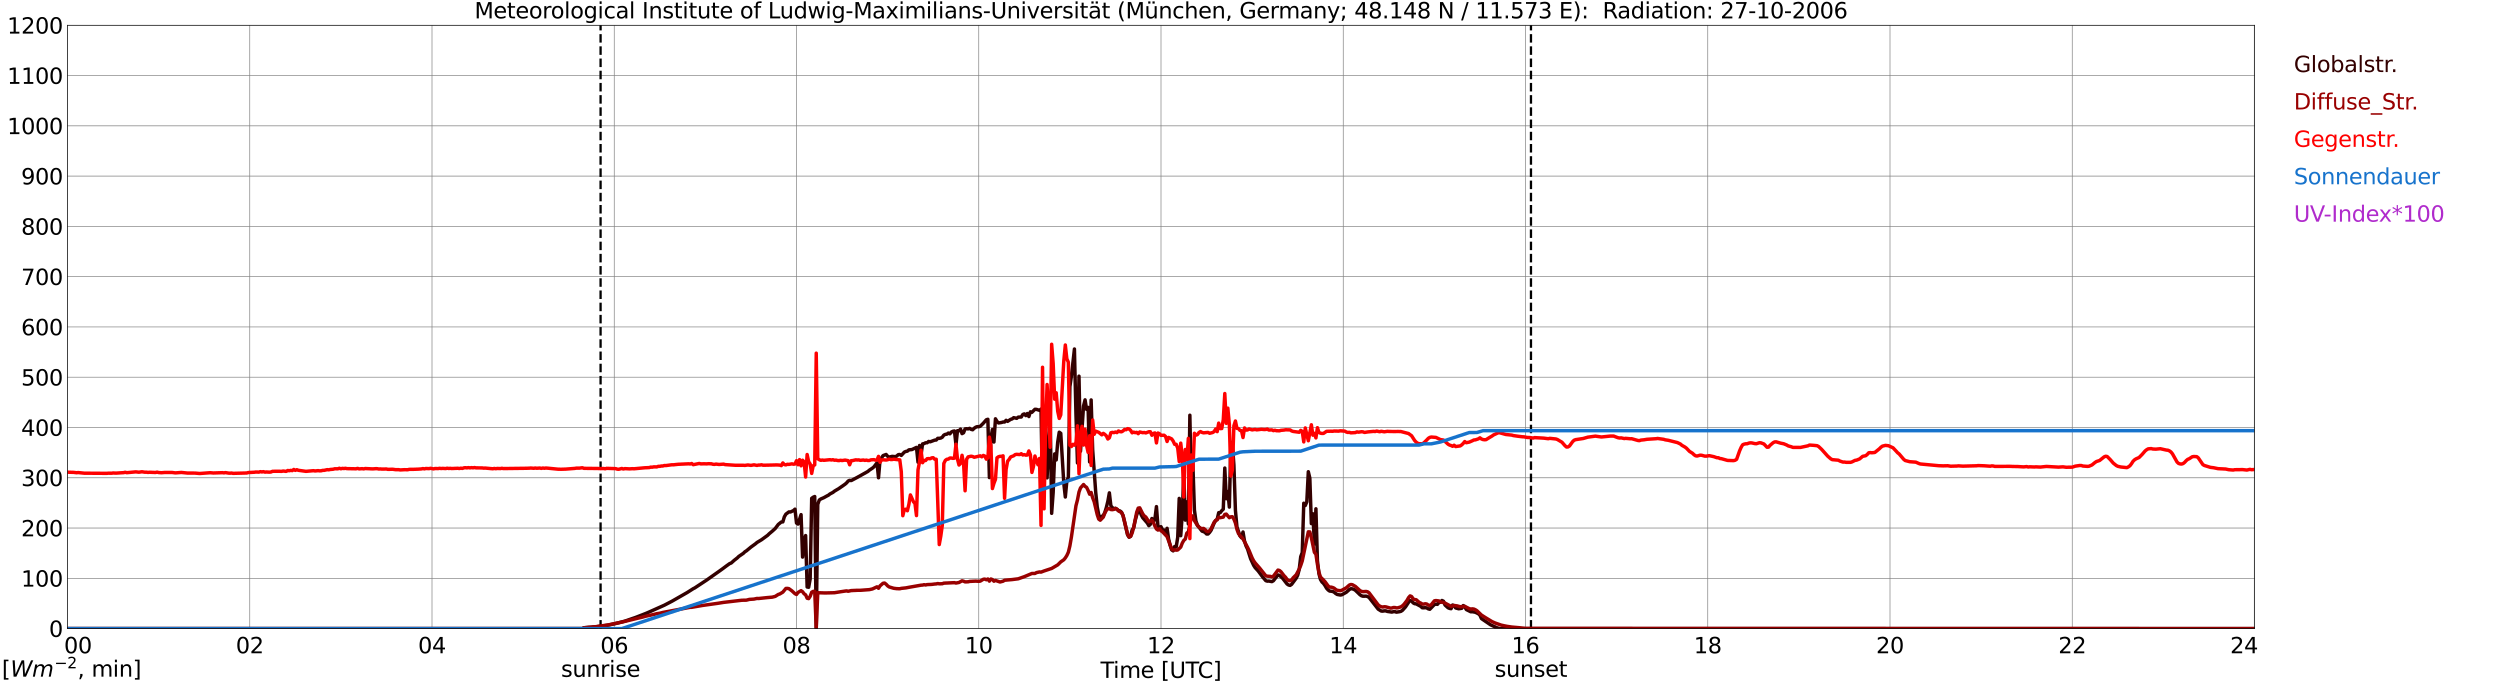 <?xml version="1.0" encoding="utf-8" standalone="no"?>
<!DOCTYPE svg PUBLIC "-//W3C//DTD SVG 1.1//EN"
  "http://www.w3.org/Graphics/SVG/1.1/DTD/svg11.dtd">
<svg xmlns:xlink="http://www.w3.org/1999/xlink" width="1085.4pt" height="296.64pt" viewBox="0 0 1085.4 296.64" xmlns="http://www.w3.org/2000/svg" version="1.1">
 <defs>
  <style type="text/css">*{stroke-linejoin: round; stroke-linecap: butt}</style>
 </defs>
 <g id="figure_1">
  <g id="patch_1">
   <path d="M 0 296.64 
L 1085.4 296.64 
L 1085.4 0 
L 0 0 
z
" style="fill: #ffffff"/>
  </g>
  <g id="axes_1">
   <g id="patch_2">
    <path d="M 29.306 272.909 
L 978.814 272.909 
L 978.814 10.976 
L 29.306 10.976 
z
" style="fill: #ffffff"/>
   </g>
   <g id="patch_3">
    <path d="M 978.814 272.909 
L 978.814 272.909 
L 978.814 10.976 
L 978.814 10.976 
z
" clip-path="url(#pccee08391f)" style="fill: #d3d3d3; opacity: 0.25; stroke: #d3d3d3; stroke-linejoin: miter"/>
   </g>
   <g id="matplotlib.axis_1">
    <g id="xtick_1">
     <g id="line2d_1">
      <path d="M 29.306 272.909 
L 29.306 10.976 
" clip-path="url(#pccee08391f)" style="fill: none; stroke: #808080; stroke-width: 0.3; stroke-linecap: square"/>
     </g>
     <g id="line2d_2"/>
     <g id="text_1">
      <!--    00 -->
      <g transform="translate(18.733 283.627) scale(0.095 -0.095)">
       <defs>
        <path id="DejaVuSans-20" transform="scale(0.016)"/>
        <path id="DejaVuSans-30" d="M 2034 4250 
Q 1547 4250 1301 3770 
Q 1056 3291 1056 2328 
Q 1056 1369 1301 889 
Q 1547 409 2034 409 
Q 2525 409 2770 889 
Q 3016 1369 3016 2328 
Q 3016 3291 2770 3770 
Q 2525 4250 2034 4250 
z
M 2034 4750 
Q 2819 4750 3233 4129 
Q 3647 3509 3647 2328 
Q 3647 1150 3233 529 
Q 2819 -91 2034 -91 
Q 1250 -91 836 529 
Q 422 1150 422 2328 
Q 422 3509 836 4129 
Q 1250 4750 2034 4750 
z
" transform="scale(0.016)"/>
       </defs>
       <use xlink:href="#DejaVuSans-20"/>
       <use xlink:href="#DejaVuSans-20" transform="translate(31.787 0)"/>
       <use xlink:href="#DejaVuSans-20" transform="translate(63.574 0)"/>
       <use xlink:href="#DejaVuSans-30" transform="translate(95.361 0)"/>
       <use xlink:href="#DejaVuSans-30" transform="translate(158.984 0)"/>
      </g>
     </g>
    </g>
    <g id="xtick_2">
     <g id="line2d_3">
      <path d="M 108.431 272.909 
L 108.431 10.976 
" clip-path="url(#pccee08391f)" style="fill: none; stroke: #808080; stroke-width: 0.3; stroke-linecap: square"/>
     </g>
     <g id="line2d_4"/>
     <g id="text_2">
      <!-- 02 -->
      <g transform="translate(102.387 283.627) scale(0.095 -0.095)">
       <defs>
        <path id="DejaVuSans-32" d="M 1228 531 
L 3431 531 
L 3431 0 
L 469 0 
L 469 531 
Q 828 903 1448 1529 
Q 2069 2156 2228 2338 
Q 2531 2678 2651 2914 
Q 2772 3150 2772 3378 
Q 2772 3750 2511 3984 
Q 2250 4219 1831 4219 
Q 1534 4219 1204 4116 
Q 875 4013 500 3803 
L 500 4441 
Q 881 4594 1212 4672 
Q 1544 4750 1819 4750 
Q 2544 4750 2975 4387 
Q 3406 4025 3406 3419 
Q 3406 3131 3298 2873 
Q 3191 2616 2906 2266 
Q 2828 2175 2409 1742 
Q 1991 1309 1228 531 
z
" transform="scale(0.016)"/>
       </defs>
       <use xlink:href="#DejaVuSans-30"/>
       <use xlink:href="#DejaVuSans-32" transform="translate(63.623 0)"/>
      </g>
     </g>
    </g>
    <g id="xtick_3">
     <g id="line2d_5">
      <path d="M 187.557 272.909 
L 187.557 10.976 
" clip-path="url(#pccee08391f)" style="fill: none; stroke: #808080; stroke-width: 0.3; stroke-linecap: square"/>
     </g>
     <g id="line2d_6"/>
     <g id="text_3">
      <!-- 04 -->
      <g transform="translate(181.513 283.627) scale(0.095 -0.095)">
       <defs>
        <path id="DejaVuSans-34" d="M 2419 4116 
L 825 1625 
L 2419 1625 
L 2419 4116 
z
M 2253 4666 
L 3047 4666 
L 3047 1625 
L 3713 1625 
L 3713 1100 
L 3047 1100 
L 3047 0 
L 2419 0 
L 2419 1100 
L 313 1100 
L 313 1709 
L 2253 4666 
z
" transform="scale(0.016)"/>
       </defs>
       <use xlink:href="#DejaVuSans-30"/>
       <use xlink:href="#DejaVuSans-34" transform="translate(63.623 0)"/>
      </g>
     </g>
    </g>
    <g id="xtick_4">
     <g id="line2d_7">
      <path d="M 266.683 272.909 
L 266.683 10.976 
" clip-path="url(#pccee08391f)" style="fill: none; stroke: #808080; stroke-width: 0.3; stroke-linecap: square"/>
     </g>
     <g id="line2d_8"/>
     <g id="text_4">
      <!-- 06 -->
      <g transform="translate(260.638 283.627) scale(0.095 -0.095)">
       <defs>
        <path id="DejaVuSans-36" d="M 2113 2584 
Q 1688 2584 1439 2293 
Q 1191 2003 1191 1497 
Q 1191 994 1439 701 
Q 1688 409 2113 409 
Q 2538 409 2786 701 
Q 3034 994 3034 1497 
Q 3034 2003 2786 2293 
Q 2538 2584 2113 2584 
z
M 3366 4563 
L 3366 3988 
Q 3128 4100 2886 4159 
Q 2644 4219 2406 4219 
Q 1781 4219 1451 3797 
Q 1122 3375 1075 2522 
Q 1259 2794 1537 2939 
Q 1816 3084 2150 3084 
Q 2853 3084 3261 2657 
Q 3669 2231 3669 1497 
Q 3669 778 3244 343 
Q 2819 -91 2113 -91 
Q 1303 -91 875 529 
Q 447 1150 447 2328 
Q 447 3434 972 4092 
Q 1497 4750 2381 4750 
Q 2619 4750 2861 4703 
Q 3103 4656 3366 4563 
z
" transform="scale(0.016)"/>
       </defs>
       <use xlink:href="#DejaVuSans-30"/>
       <use xlink:href="#DejaVuSans-36" transform="translate(63.623 0)"/>
      </g>
     </g>
    </g>
    <g id="xtick_5">
     <g id="line2d_9">
      <path d="M 345.808 272.909 
L 345.808 10.976 
" clip-path="url(#pccee08391f)" style="fill: none; stroke: #808080; stroke-width: 0.3; stroke-linecap: square"/>
     </g>
     <g id="line2d_10"/>
     <g id="text_5">
      <!-- 08 -->
      <g transform="translate(339.764 283.627) scale(0.095 -0.095)">
       <defs>
        <path id="DejaVuSans-38" d="M 2034 2216 
Q 1584 2216 1326 1975 
Q 1069 1734 1069 1313 
Q 1069 891 1326 650 
Q 1584 409 2034 409 
Q 2484 409 2743 651 
Q 3003 894 3003 1313 
Q 3003 1734 2745 1975 
Q 2488 2216 2034 2216 
z
M 1403 2484 
Q 997 2584 770 2862 
Q 544 3141 544 3541 
Q 544 4100 942 4425 
Q 1341 4750 2034 4750 
Q 2731 4750 3128 4425 
Q 3525 4100 3525 3541 
Q 3525 3141 3298 2862 
Q 3072 2584 2669 2484 
Q 3125 2378 3379 2068 
Q 3634 1759 3634 1313 
Q 3634 634 3220 271 
Q 2806 -91 2034 -91 
Q 1263 -91 848 271 
Q 434 634 434 1313 
Q 434 1759 690 2068 
Q 947 2378 1403 2484 
z
M 1172 3481 
Q 1172 3119 1398 2916 
Q 1625 2713 2034 2713 
Q 2441 2713 2670 2916 
Q 2900 3119 2900 3481 
Q 2900 3844 2670 4047 
Q 2441 4250 2034 4250 
Q 1625 4250 1398 4047 
Q 1172 3844 1172 3481 
z
" transform="scale(0.016)"/>
       </defs>
       <use xlink:href="#DejaVuSans-30"/>
       <use xlink:href="#DejaVuSans-38" transform="translate(63.623 0)"/>
      </g>
     </g>
    </g>
    <g id="xtick_6">
     <g id="line2d_11">
      <path d="M 424.934 272.909 
L 424.934 10.976 
" clip-path="url(#pccee08391f)" style="fill: none; stroke: #808080; stroke-width: 0.3; stroke-linecap: square"/>
     </g>
     <g id="line2d_12"/>
     <g id="text_6">
      <!-- 10 -->
      <g transform="translate(418.89 283.627) scale(0.095 -0.095)">
       <defs>
        <path id="DejaVuSans-31" d="M 794 531 
L 1825 531 
L 1825 4091 
L 703 3866 
L 703 4441 
L 1819 4666 
L 2450 4666 
L 2450 531 
L 3481 531 
L 3481 0 
L 794 0 
L 794 531 
z
" transform="scale(0.016)"/>
       </defs>
       <use xlink:href="#DejaVuSans-31"/>
       <use xlink:href="#DejaVuSans-30" transform="translate(63.623 0)"/>
      </g>
     </g>
    </g>
    <g id="xtick_7">
     <g id="line2d_13">
      <path d="M 504.06 272.909 
L 504.06 10.976 
" clip-path="url(#pccee08391f)" style="fill: none; stroke: #808080; stroke-width: 0.3; stroke-linecap: square"/>
     </g>
     <g id="line2d_14"/>
     <g id="text_7">
      <!-- 12 -->
      <g transform="translate(498.015 283.627) scale(0.095 -0.095)">
       <use xlink:href="#DejaVuSans-31"/>
       <use xlink:href="#DejaVuSans-32" transform="translate(63.623 0)"/>
      </g>
     </g>
    </g>
    <g id="xtick_8">
     <g id="line2d_15">
      <path d="M 583.185 272.909 
L 583.185 10.976 
" clip-path="url(#pccee08391f)" style="fill: none; stroke: #808080; stroke-width: 0.3; stroke-linecap: square"/>
     </g>
     <g id="line2d_16"/>
     <g id="text_8">
      <!-- 14 -->
      <g transform="translate(577.141 283.627) scale(0.095 -0.095)">
       <use xlink:href="#DejaVuSans-31"/>
       <use xlink:href="#DejaVuSans-34" transform="translate(63.623 0)"/>
      </g>
     </g>
    </g>
    <g id="xtick_9">
     <g id="line2d_17">
      <path d="M 662.311 272.909 
L 662.311 10.976 
" clip-path="url(#pccee08391f)" style="fill: none; stroke: #808080; stroke-width: 0.3; stroke-linecap: square"/>
     </g>
     <g id="line2d_18"/>
     <g id="text_9">
      <!-- 16 -->
      <g transform="translate(656.267 283.627) scale(0.095 -0.095)">
       <use xlink:href="#DejaVuSans-31"/>
       <use xlink:href="#DejaVuSans-36" transform="translate(63.623 0)"/>
      </g>
     </g>
    </g>
    <g id="xtick_10">
     <g id="line2d_19">
      <path d="M 741.437 272.909 
L 741.437 10.976 
" clip-path="url(#pccee08391f)" style="fill: none; stroke: #808080; stroke-width: 0.3; stroke-linecap: square"/>
     </g>
     <g id="line2d_20"/>
     <g id="text_10">
      <!-- 18 -->
      <g transform="translate(735.392 283.627) scale(0.095 -0.095)">
       <use xlink:href="#DejaVuSans-31"/>
       <use xlink:href="#DejaVuSans-38" transform="translate(63.623 0)"/>
      </g>
     </g>
    </g>
    <g id="xtick_11">
     <g id="line2d_21">
      <path d="M 820.562 272.909 
L 820.562 10.976 
" clip-path="url(#pccee08391f)" style="fill: none; stroke: #808080; stroke-width: 0.3; stroke-linecap: square"/>
     </g>
     <g id="line2d_22"/>
     <g id="text_11">
      <!-- 20 -->
      <g transform="translate(814.518 283.627) scale(0.095 -0.095)">
       <use xlink:href="#DejaVuSans-32"/>
       <use xlink:href="#DejaVuSans-30" transform="translate(63.623 0)"/>
      </g>
     </g>
    </g>
    <g id="xtick_12">
     <g id="line2d_23">
      <path d="M 899.688 272.909 
L 899.688 10.976 
" clip-path="url(#pccee08391f)" style="fill: none; stroke: #808080; stroke-width: 0.3; stroke-linecap: square"/>
     </g>
     <g id="line2d_24"/>
     <g id="text_12">
      <!-- 22 -->
      <g transform="translate(893.644 283.627) scale(0.095 -0.095)">
       <use xlink:href="#DejaVuSans-32"/>
       <use xlink:href="#DejaVuSans-32" transform="translate(63.623 0)"/>
      </g>
     </g>
    </g>
    <g id="xtick_13">
     <g id="line2d_25">
      <path d="M 978.814 272.909 
L 978.814 10.976 
" clip-path="url(#pccee08391f)" style="fill: none; stroke: #808080; stroke-width: 0.3; stroke-linecap: square"/>
     </g>
     <g id="line2d_26"/>
     <g id="text_13">
      <!-- 24    -->
      <g transform="translate(968.241 283.627) scale(0.095 -0.095)">
       <use xlink:href="#DejaVuSans-32"/>
       <use xlink:href="#DejaVuSans-34" transform="translate(63.623 0)"/>
       <use xlink:href="#DejaVuSans-20" transform="translate(127.246 0)"/>
       <use xlink:href="#DejaVuSans-20" transform="translate(159.033 0)"/>
       <use xlink:href="#DejaVuSans-20" transform="translate(190.82 0)"/>
      </g>
     </g>
    </g>
    <g id="text_14">
     <!-- Time [UTC] -->
     <g transform="translate(477.806 294.322) scale(0.095 -0.095)">
      <defs>
       <path id="DejaVuSans-54" d="M -19 4666 
L 3928 4666 
L 3928 4134 
L 2272 4134 
L 2272 0 
L 1638 0 
L 1638 4134 
L -19 4134 
L -19 4666 
z
" transform="scale(0.016)"/>
       <path id="DejaVuSans-69" d="M 603 3500 
L 1178 3500 
L 1178 0 
L 603 0 
L 603 3500 
z
M 603 4863 
L 1178 4863 
L 1178 4134 
L 603 4134 
L 603 4863 
z
" transform="scale(0.016)"/>
       <path id="DejaVuSans-6d" d="M 3328 2828 
Q 3544 3216 3844 3400 
Q 4144 3584 4550 3584 
Q 5097 3584 5394 3201 
Q 5691 2819 5691 2113 
L 5691 0 
L 5113 0 
L 5113 2094 
Q 5113 2597 4934 2840 
Q 4756 3084 4391 3084 
Q 3944 3084 3684 2787 
Q 3425 2491 3425 1978 
L 3425 0 
L 2847 0 
L 2847 2094 
Q 2847 2600 2669 2842 
Q 2491 3084 2119 3084 
Q 1678 3084 1418 2786 
Q 1159 2488 1159 1978 
L 1159 0 
L 581 0 
L 581 3500 
L 1159 3500 
L 1159 2956 
Q 1356 3278 1631 3431 
Q 1906 3584 2284 3584 
Q 2666 3584 2933 3390 
Q 3200 3197 3328 2828 
z
" transform="scale(0.016)"/>
       <path id="DejaVuSans-65" d="M 3597 1894 
L 3597 1613 
L 953 1613 
Q 991 1019 1311 708 
Q 1631 397 2203 397 
Q 2534 397 2845 478 
Q 3156 559 3463 722 
L 3463 178 
Q 3153 47 2828 -22 
Q 2503 -91 2169 -91 
Q 1331 -91 842 396 
Q 353 884 353 1716 
Q 353 2575 817 3079 
Q 1281 3584 2069 3584 
Q 2775 3584 3186 3129 
Q 3597 2675 3597 1894 
z
M 3022 2063 
Q 3016 2534 2758 2815 
Q 2500 3097 2075 3097 
Q 1594 3097 1305 2825 
Q 1016 2553 972 2059 
L 3022 2063 
z
" transform="scale(0.016)"/>
       <path id="DejaVuSans-5b" d="M 550 4863 
L 1875 4863 
L 1875 4416 
L 1125 4416 
L 1125 -397 
L 1875 -397 
L 1875 -844 
L 550 -844 
L 550 4863 
z
" transform="scale(0.016)"/>
       <path id="DejaVuSans-55" d="M 556 4666 
L 1191 4666 
L 1191 1831 
Q 1191 1081 1462 751 
Q 1734 422 2344 422 
Q 2950 422 3222 751 
Q 3494 1081 3494 1831 
L 3494 4666 
L 4128 4666 
L 4128 1753 
Q 4128 841 3676 375 
Q 3225 -91 2344 -91 
Q 1459 -91 1007 375 
Q 556 841 556 1753 
L 556 4666 
z
" transform="scale(0.016)"/>
       <path id="DejaVuSans-43" d="M 4122 4306 
L 4122 3641 
Q 3803 3938 3442 4084 
Q 3081 4231 2675 4231 
Q 1875 4231 1450 3742 
Q 1025 3253 1025 2328 
Q 1025 1406 1450 917 
Q 1875 428 2675 428 
Q 3081 428 3442 575 
Q 3803 722 4122 1019 
L 4122 359 
Q 3791 134 3420 21 
Q 3050 -91 2638 -91 
Q 1578 -91 968 557 
Q 359 1206 359 2328 
Q 359 3453 968 4101 
Q 1578 4750 2638 4750 
Q 3056 4750 3426 4639 
Q 3797 4528 4122 4306 
z
" transform="scale(0.016)"/>
       <path id="DejaVuSans-5d" d="M 1947 4863 
L 1947 -844 
L 622 -844 
L 622 -397 
L 1369 -397 
L 1369 4416 
L 622 4416 
L 622 4863 
L 1947 4863 
z
" transform="scale(0.016)"/>
      </defs>
      <use xlink:href="#DejaVuSans-54"/>
      <use xlink:href="#DejaVuSans-69" transform="translate(57.959 0)"/>
      <use xlink:href="#DejaVuSans-6d" transform="translate(85.742 0)"/>
      <use xlink:href="#DejaVuSans-65" transform="translate(183.154 0)"/>
      <use xlink:href="#DejaVuSans-20" transform="translate(244.678 0)"/>
      <use xlink:href="#DejaVuSans-5b" transform="translate(276.465 0)"/>
      <use xlink:href="#DejaVuSans-55" transform="translate(315.479 0)"/>
      <use xlink:href="#DejaVuSans-54" transform="translate(388.672 0)"/>
      <use xlink:href="#DejaVuSans-43" transform="translate(443.881 0)"/>
      <use xlink:href="#DejaVuSans-5d" transform="translate(513.705 0)"/>
     </g>
    </g>
   </g>
   <g id="matplotlib.axis_2">
    <g id="ytick_1">
     <g id="line2d_27">
      <path d="M 29.306 272.909 
L 978.814 272.909 
" clip-path="url(#pccee08391f)" style="fill: none; stroke: #808080; stroke-width: 0.3; stroke-linecap: square"/>
     </g>
     <g id="line2d_28"/>
     <g id="text_15">
      <!-- 0 -->
      <g transform="translate(21.261 276.518) scale(0.095 -0.095)">
       <use xlink:href="#DejaVuSans-30"/>
      </g>
     </g>
    </g>
    <g id="ytick_2">
     <g id="line2d_29">
      <path d="M 29.306 251.081 
L 978.814 251.081 
" clip-path="url(#pccee08391f)" style="fill: none; stroke: #808080; stroke-width: 0.3; stroke-linecap: square"/>
     </g>
     <g id="line2d_30"/>
     <g id="text_16">
      <!-- 100 -->
      <g transform="translate(9.173 254.69) scale(0.095 -0.095)">
       <use xlink:href="#DejaVuSans-31"/>
       <use xlink:href="#DejaVuSans-30" transform="translate(63.623 0)"/>
       <use xlink:href="#DejaVuSans-30" transform="translate(127.246 0)"/>
      </g>
     </g>
    </g>
    <g id="ytick_3">
     <g id="line2d_31">
      <path d="M 29.306 229.253 
L 978.814 229.253 
" clip-path="url(#pccee08391f)" style="fill: none; stroke: #808080; stroke-width: 0.3; stroke-linecap: square"/>
     </g>
     <g id="line2d_32"/>
     <g id="text_17">
      <!-- 200 -->
      <g transform="translate(9.173 232.863) scale(0.095 -0.095)">
       <use xlink:href="#DejaVuSans-32"/>
       <use xlink:href="#DejaVuSans-30" transform="translate(63.623 0)"/>
       <use xlink:href="#DejaVuSans-30" transform="translate(127.246 0)"/>
      </g>
     </g>
    </g>
    <g id="ytick_4">
     <g id="line2d_33">
      <path d="M 29.306 207.426 
L 978.814 207.426 
" clip-path="url(#pccee08391f)" style="fill: none; stroke: #808080; stroke-width: 0.3; stroke-linecap: square"/>
     </g>
     <g id="line2d_34"/>
     <g id="text_18">
      <!-- 300 -->
      <g transform="translate(9.173 211.035) scale(0.095 -0.095)">
       <defs>
        <path id="DejaVuSans-33" d="M 2597 2516 
Q 3050 2419 3304 2112 
Q 3559 1806 3559 1356 
Q 3559 666 3084 287 
Q 2609 -91 1734 -91 
Q 1441 -91 1130 -33 
Q 819 25 488 141 
L 488 750 
Q 750 597 1062 519 
Q 1375 441 1716 441 
Q 2309 441 2620 675 
Q 2931 909 2931 1356 
Q 2931 1769 2642 2001 
Q 2353 2234 1838 2234 
L 1294 2234 
L 1294 2753 
L 1863 2753 
Q 2328 2753 2575 2939 
Q 2822 3125 2822 3475 
Q 2822 3834 2567 4026 
Q 2313 4219 1838 4219 
Q 1578 4219 1281 4162 
Q 984 4106 628 3988 
L 628 4550 
Q 988 4650 1302 4700 
Q 1616 4750 1894 4750 
Q 2613 4750 3031 4423 
Q 3450 4097 3450 3541 
Q 3450 3153 3228 2886 
Q 3006 2619 2597 2516 
z
" transform="scale(0.016)"/>
       </defs>
       <use xlink:href="#DejaVuSans-33"/>
       <use xlink:href="#DejaVuSans-30" transform="translate(63.623 0)"/>
       <use xlink:href="#DejaVuSans-30" transform="translate(127.246 0)"/>
      </g>
     </g>
    </g>
    <g id="ytick_5">
     <g id="line2d_35">
      <path d="M 29.306 185.598 
L 978.814 185.598 
" clip-path="url(#pccee08391f)" style="fill: none; stroke: #808080; stroke-width: 0.3; stroke-linecap: square"/>
     </g>
     <g id="line2d_36"/>
     <g id="text_19">
      <!-- 400 -->
      <g transform="translate(9.173 189.207) scale(0.095 -0.095)">
       <use xlink:href="#DejaVuSans-34"/>
       <use xlink:href="#DejaVuSans-30" transform="translate(63.623 0)"/>
       <use xlink:href="#DejaVuSans-30" transform="translate(127.246 0)"/>
      </g>
     </g>
    </g>
    <g id="ytick_6">
     <g id="line2d_37">
      <path d="M 29.306 163.77 
L 978.814 163.77 
" clip-path="url(#pccee08391f)" style="fill: none; stroke: #808080; stroke-width: 0.3; stroke-linecap: square"/>
     </g>
     <g id="line2d_38"/>
     <g id="text_20">
      <!-- 500 -->
      <g transform="translate(9.173 167.379) scale(0.095 -0.095)">
       <defs>
        <path id="DejaVuSans-35" d="M 691 4666 
L 3169 4666 
L 3169 4134 
L 1269 4134 
L 1269 2991 
Q 1406 3038 1543 3061 
Q 1681 3084 1819 3084 
Q 2600 3084 3056 2656 
Q 3513 2228 3513 1497 
Q 3513 744 3044 326 
Q 2575 -91 1722 -91 
Q 1428 -91 1123 -41 
Q 819 9 494 109 
L 494 744 
Q 775 591 1075 516 
Q 1375 441 1709 441 
Q 2250 441 2565 725 
Q 2881 1009 2881 1497 
Q 2881 1984 2565 2268 
Q 2250 2553 1709 2553 
Q 1456 2553 1204 2497 
Q 953 2441 691 2322 
L 691 4666 
z
" transform="scale(0.016)"/>
       </defs>
       <use xlink:href="#DejaVuSans-35"/>
       <use xlink:href="#DejaVuSans-30" transform="translate(63.623 0)"/>
       <use xlink:href="#DejaVuSans-30" transform="translate(127.246 0)"/>
      </g>
     </g>
    </g>
    <g id="ytick_7">
     <g id="line2d_39">
      <path d="M 29.306 141.942 
L 978.814 141.942 
" clip-path="url(#pccee08391f)" style="fill: none; stroke: #808080; stroke-width: 0.3; stroke-linecap: square"/>
     </g>
     <g id="line2d_40"/>
     <g id="text_21">
      <!-- 600 -->
      <g transform="translate(9.173 145.551) scale(0.095 -0.095)">
       <use xlink:href="#DejaVuSans-36"/>
       <use xlink:href="#DejaVuSans-30" transform="translate(63.623 0)"/>
       <use xlink:href="#DejaVuSans-30" transform="translate(127.246 0)"/>
      </g>
     </g>
    </g>
    <g id="ytick_8">
     <g id="line2d_41">
      <path d="M 29.306 120.114 
L 978.814 120.114 
" clip-path="url(#pccee08391f)" style="fill: none; stroke: #808080; stroke-width: 0.3; stroke-linecap: square"/>
     </g>
     <g id="line2d_42"/>
     <g id="text_22">
      <!-- 700 -->
      <g transform="translate(9.173 123.724) scale(0.095 -0.095)">
       <defs>
        <path id="DejaVuSans-37" d="M 525 4666 
L 3525 4666 
L 3525 4397 
L 1831 0 
L 1172 0 
L 2766 4134 
L 525 4134 
L 525 4666 
z
" transform="scale(0.016)"/>
       </defs>
       <use xlink:href="#DejaVuSans-37"/>
       <use xlink:href="#DejaVuSans-30" transform="translate(63.623 0)"/>
       <use xlink:href="#DejaVuSans-30" transform="translate(127.246 0)"/>
      </g>
     </g>
    </g>
    <g id="ytick_9">
     <g id="line2d_43">
      <path d="M 29.306 98.287 
L 978.814 98.287 
" clip-path="url(#pccee08391f)" style="fill: none; stroke: #808080; stroke-width: 0.3; stroke-linecap: square"/>
     </g>
     <g id="line2d_44"/>
     <g id="text_23">
      <!-- 800 -->
      <g transform="translate(9.173 101.896) scale(0.095 -0.095)">
       <use xlink:href="#DejaVuSans-38"/>
       <use xlink:href="#DejaVuSans-30" transform="translate(63.623 0)"/>
       <use xlink:href="#DejaVuSans-30" transform="translate(127.246 0)"/>
      </g>
     </g>
    </g>
    <g id="ytick_10">
     <g id="line2d_45">
      <path d="M 29.306 76.459 
L 978.814 76.459 
" clip-path="url(#pccee08391f)" style="fill: none; stroke: #808080; stroke-width: 0.3; stroke-linecap: square"/>
     </g>
     <g id="line2d_46"/>
     <g id="text_24">
      <!-- 900 -->
      <g transform="translate(9.173 80.068) scale(0.095 -0.095)">
       <defs>
        <path id="DejaVuSans-39" d="M 703 97 
L 703 672 
Q 941 559 1184 500 
Q 1428 441 1663 441 
Q 2288 441 2617 861 
Q 2947 1281 2994 2138 
Q 2813 1869 2534 1725 
Q 2256 1581 1919 1581 
Q 1219 1581 811 2004 
Q 403 2428 403 3163 
Q 403 3881 828 4315 
Q 1253 4750 1959 4750 
Q 2769 4750 3195 4129 
Q 3622 3509 3622 2328 
Q 3622 1225 3098 567 
Q 2575 -91 1691 -91 
Q 1453 -91 1209 -44 
Q 966 3 703 97 
z
M 1959 2075 
Q 2384 2075 2632 2365 
Q 2881 2656 2881 3163 
Q 2881 3666 2632 3958 
Q 2384 4250 1959 4250 
Q 1534 4250 1286 3958 
Q 1038 3666 1038 3163 
Q 1038 2656 1286 2365 
Q 1534 2075 1959 2075 
z
" transform="scale(0.016)"/>
       </defs>
       <use xlink:href="#DejaVuSans-39"/>
       <use xlink:href="#DejaVuSans-30" transform="translate(63.623 0)"/>
       <use xlink:href="#DejaVuSans-30" transform="translate(127.246 0)"/>
      </g>
     </g>
    </g>
    <g id="ytick_11">
     <g id="line2d_47">
      <path d="M 29.306 54.631 
L 978.814 54.631 
" clip-path="url(#pccee08391f)" style="fill: none; stroke: #808080; stroke-width: 0.3; stroke-linecap: square"/>
     </g>
     <g id="line2d_48"/>
     <g id="text_25">
      <!-- 1000 -->
      <g transform="translate(3.128 58.24) scale(0.095 -0.095)">
       <use xlink:href="#DejaVuSans-31"/>
       <use xlink:href="#DejaVuSans-30" transform="translate(63.623 0)"/>
       <use xlink:href="#DejaVuSans-30" transform="translate(127.246 0)"/>
       <use xlink:href="#DejaVuSans-30" transform="translate(190.869 0)"/>
      </g>
     </g>
    </g>
    <g id="ytick_12">
     <g id="line2d_49">
      <path d="M 29.306 32.803 
L 978.814 32.803 
" clip-path="url(#pccee08391f)" style="fill: none; stroke: #808080; stroke-width: 0.3; stroke-linecap: square"/>
     </g>
     <g id="line2d_50"/>
     <g id="text_26">
      <!-- 1100 -->
      <g transform="translate(3.128 36.413) scale(0.095 -0.095)">
       <use xlink:href="#DejaVuSans-31"/>
       <use xlink:href="#DejaVuSans-31" transform="translate(63.623 0)"/>
       <use xlink:href="#DejaVuSans-30" transform="translate(127.246 0)"/>
       <use xlink:href="#DejaVuSans-30" transform="translate(190.869 0)"/>
      </g>
     </g>
    </g>
    <g id="ytick_13">
     <g id="line2d_51">
      <path d="M 29.306 10.976 
L 978.814 10.976 
" clip-path="url(#pccee08391f)" style="fill: none; stroke: #808080; stroke-width: 0.3; stroke-linecap: square"/>
     </g>
     <g id="line2d_52"/>
     <g id="text_27">
      <!-- 1200 -->
      <g transform="translate(3.128 14.585) scale(0.095 -0.095)">
       <use xlink:href="#DejaVuSans-31"/>
       <use xlink:href="#DejaVuSans-32" transform="translate(63.623 0)"/>
       <use xlink:href="#DejaVuSans-30" transform="translate(127.246 0)"/>
       <use xlink:href="#DejaVuSans-30" transform="translate(190.869 0)"/>
      </g>
     </g>
    </g>
   </g>
   <g id="line2d_53">
    <path d="M 260.748 272.909 
L 260.748 10.976 
" clip-path="url(#pccee08391f)" style="fill: none; stroke-dasharray: 3.7,1.6; stroke-dashoffset: 0; stroke: #000000"/>
   </g>
   <g id="line2d_54">
    <path d="M 664.685 272.909 
L 664.685 10.976 
" clip-path="url(#pccee08391f)" style="fill: none; stroke-dasharray: 3.7,1.6; stroke-dashoffset: 0; stroke: #000000"/>
   </g>
   <g id="line2d_55">
    <path d="M 29.306 272.909 
L 252.836 272.909 
L 253.495 272.538 
L 255.473 272.374 
L 256.792 272.333 
L 257.451 272.21 
L 258.77 272.13 
L 263.386 271.514 
L 264.705 271.27 
L 267.342 270.695 
L 271.298 269.672 
L 274.595 268.524 
L 275.914 268.074 
L 278.552 267.05 
L 280.53 266.273 
L 281.849 265.699 
L 288.442 262.75 
L 291.739 261.03 
L 298.333 257.263 
L 300.971 255.584 
L 301.63 255.257 
L 306.905 251.775 
L 312.18 248.049 
L 313.499 247.106 
L 315.477 245.633 
L 316.796 244.69 
L 317.455 244.445 
L 318.774 243.256 
L 320.093 242.232 
L 320.752 241.577 
L 322.73 240.226 
L 323.39 239.571 
L 324.049 239.161 
L 326.027 237.524 
L 328.005 236.09 
L 328.665 235.518 
L 330.643 234.328 
L 333.28 232.405 
L 333.94 231.748 
L 335.258 230.644 
L 336.577 229.456 
L 337.896 227.695 
L 339.215 226.63 
L 339.874 226.588 
L 340.533 224.377 
L 341.193 223.231 
L 342.512 222.249 
L 343.171 222.288 
L 344.49 221.675 
L 345.149 221.061 
L 345.808 227.081 
L 346.468 227.531 
L 347.787 223.436 
L 348.446 241.865 
L 349.105 234.575 
L 349.765 232.527 
L 350.424 254.846 
L 351.083 254.969 
L 351.743 251.365 
L 352.402 216.351 
L 353.062 215.86 
L 353.721 215.574 
L 354.38 272.909 
L 355.04 218.975 
L 355.699 217.091 
L 356.359 216.639 
L 357.677 216.067 
L 358.996 215.329 
L 359.655 215.002 
L 360.315 214.469 
L 361.634 213.773 
L 362.293 213.24 
L 364.271 212.053 
L 366.909 210.211 
L 367.568 209.637 
L 368.227 208.86 
L 368.887 208.532 
L 369.546 208.654 
L 372.184 207.262 
L 376.799 204.682 
L 377.459 204.108 
L 378.777 203.248 
L 379.437 202.676 
L 380.756 200.956 
L 381.415 207.426 
L 382.074 199.727 
L 383.393 197.802 
L 384.712 197.311 
L 385.371 198.088 
L 386.031 198.456 
L 387.349 198.129 
L 388.668 198.251 
L 389.328 198.007 
L 389.987 197.391 
L 390.646 197.311 
L 391.306 197.719 
L 392.624 196.287 
L 393.284 195.999 
L 393.943 195.876 
L 394.603 195.305 
L 395.921 195.18 
L 397.899 194.239 
L 398.559 200.668 
L 399.218 193.419 
L 399.878 197.516 
L 400.537 192.725 
L 401.196 192.6 
L 401.856 192.231 
L 402.515 192.231 
L 403.175 191.659 
L 403.834 191.823 
L 405.812 191.085 
L 406.471 191.044 
L 407.131 190.308 
L 407.79 190.308 
L 408.45 190.184 
L 409.109 189.815 
L 409.768 188.916 
L 410.428 188.588 
L 411.087 188.505 
L 411.746 188.014 
L 412.406 188.342 
L 413.065 187.564 
L 413.725 187.235 
L 414.384 187.113 
L 415.043 193.091 
L 415.703 186.99 
L 416.362 187.032 
L 417.022 186.294 
L 417.681 188.261 
L 418.34 187.892 
L 419 186.211 
L 419.659 186.13 
L 420.318 186.211 
L 420.978 185.967 
L 421.637 186.416 
L 422.297 186.58 
L 422.956 185.925 
L 423.615 185.476 
L 424.275 185.229 
L 424.934 185.27 
L 425.593 185.065 
L 426.912 183.755 
L 428.231 182.241 
L 428.89 182.035 
L 429.55 207.343 
L 430.209 190.103 
L 430.869 186.458 
L 431.528 191.904 
L 432.187 181.83 
L 432.847 182.935 
L 433.506 183.631 
L 434.825 183.428 
L 435.484 183.223 
L 436.144 183.223 
L 436.803 182.485 
L 437.462 182.935 
L 438.781 182.075 
L 439.44 181.872 
L 440.1 181.339 
L 441.419 181.625 
L 442.078 181.093 
L 443.397 181.051 
L 444.056 179.947 
L 444.716 179.7 
L 445.375 180.438 
L 446.034 179.536 
L 446.694 180.848 
L 447.353 178.801 
L 448.012 179.004 
L 449.331 177.694 
L 449.991 177.735 
L 451.309 178.144 
L 451.969 177.611 
L 452.628 216.6 
L 453.287 177.325 
L 453.947 189.448 
L 454.606 207.467 
L 455.925 178.39 
L 456.584 222.864 
L 457.244 213.815 
L 457.903 197.064 
L 458.563 199.685 
L 459.222 191.904 
L 459.881 187.645 
L 460.541 188.136 
L 461.859 209.883 
L 462.519 215.779 
L 463.178 208.899 
L 463.838 207.14 
L 464.497 167.865 
L 465.156 163.32 
L 466.475 151.525 
L 467.134 179.783 
L 467.794 200.995 
L 468.453 163.32 
L 469.113 195.876 
L 470.431 176.26 
L 471.091 173.599 
L 471.75 177.735 
L 472.409 176.875 
L 473.069 200.545 
L 473.728 173.641 
L 474.388 195.18 
L 475.706 213.609 
L 476.366 220.04 
L 477.025 223.48 
L 477.685 225.036 
L 478.344 224.176 
L 479.003 223.847 
L 479.663 222.495 
L 480.322 220.367 
L 480.981 217.663 
L 481.641 213.978 
L 482.3 219.629 
L 482.96 220.406 
L 483.619 220.9 
L 484.278 220.653 
L 485.597 221.635 
L 486.256 221.841 
L 486.916 222.373 
L 487.575 223.847 
L 489.553 232.202 
L 490.213 233.226 
L 490.872 232.816 
L 491.532 230.113 
L 492.191 229.17 
L 492.85 225.977 
L 493.51 223.561 
L 494.169 221.718 
L 494.828 221.841 
L 495.488 223.561 
L 496.147 224.79 
L 498.125 227.084 
L 498.785 228.23 
L 499.444 227.655 
L 500.103 225.117 
L 500.763 226.673 
L 501.422 225.239 
L 502.082 219.957 
L 502.741 228.516 
L 503.4 228.804 
L 504.06 228.679 
L 504.719 230.072 
L 505.379 230.113 
L 506.038 231.792 
L 506.697 229.376 
L 507.357 234.003 
L 508.016 236.707 
L 508.675 238.713 
L 509.335 239.163 
L 509.994 237.279 
L 510.654 237.485 
L 511.313 233.307 
L 511.972 216.395 
L 512.632 232.571 
L 513.291 223.233 
L 513.95 205.5 
L 514.61 225.813 
L 515.269 217.868 
L 515.929 227.492 
L 516.588 180.274 
L 517.247 212.422 
L 517.907 201.733 
L 518.566 221.432 
L 519.226 226.224 
L 519.885 228.024 
L 521.863 230.604 
L 522.522 230.81 
L 523.182 231.137 
L 523.841 231.833 
L 524.501 231.833 
L 525.16 231.137 
L 525.819 230.196 
L 527.138 227.084 
L 527.797 226.018 
L 528.457 225.403 
L 529.116 222.578 
L 529.776 222.578 
L 530.435 221.718 
L 531.094 221.064 
L 531.754 203.208 
L 532.413 216.517 
L 533.073 213.404 
L 533.732 220.162 
L 534.391 192.068 
L 535.051 192.888 
L 535.71 201.855 
L 536.369 221.555 
L 537.029 228.762 
L 538.348 232.652 
L 539.007 233.47 
L 539.666 230.973 
L 540.326 234.946 
L 540.985 237.035 
L 541.644 238.386 
L 542.963 242.564 
L 544.282 245.43 
L 544.941 246.454 
L 546.26 247.888 
L 548.238 250.548 
L 549.557 252.105 
L 550.216 252.31 
L 550.876 252.268 
L 552.195 252.515 
L 552.854 252.146 
L 554.832 249.608 
L 555.491 249.811 
L 556.81 250.998 
L 558.788 253.539 
L 559.448 253.988 
L 560.107 254.152 
L 560.766 253.703 
L 562.745 251.04 
L 563.404 249.73 
L 564.063 247.231 
L 564.723 241.662 
L 565.382 239.901 
L 566.042 218.483 
L 566.701 219.466 
L 567.36 217.868 
L 568.02 204.804 
L 568.679 207.589 
L 569.338 227.328 
L 569.998 223.069 
L 570.657 236.214 
L 571.317 220.9 
L 571.976 243.424 
L 572.635 249.114 
L 573.295 251.572 
L 573.954 252.679 
L 574.613 253.292 
L 575.273 254.235 
L 575.932 255.381 
L 576.592 256.119 
L 577.251 256.61 
L 578.57 256.774 
L 579.229 257.101 
L 579.889 257.675 
L 580.548 258.083 
L 581.867 258.33 
L 582.526 258.247 
L 584.504 257.143 
L 585.823 255.955 
L 586.482 255.586 
L 587.142 255.667 
L 587.801 255.872 
L 588.46 256.283 
L 589.779 257.551 
L 590.439 258.208 
L 591.098 258.657 
L 591.757 258.863 
L 593.076 258.821 
L 593.736 258.985 
L 594.395 259.395 
L 598.351 264.472 
L 599.67 265.291 
L 600.329 265.332 
L 600.989 265.21 
L 601.648 265.21 
L 602.307 265.455 
L 604.286 265.743 
L 604.945 265.579 
L 605.604 265.538 
L 606.264 265.782 
L 607.582 265.579 
L 608.242 265.415 
L 608.901 264.963 
L 610.22 263.49 
L 611.539 261.482 
L 612.198 260.746 
L 612.858 260.91 
L 613.517 261.729 
L 614.176 262.098 
L 614.836 262.178 
L 616.814 263.243 
L 617.473 263.859 
L 618.133 263.898 
L 618.792 263.818 
L 619.451 263.94 
L 620.111 264.35 
L 620.77 264.514 
L 622.748 262.466 
L 623.408 262.303 
L 624.067 262.383 
L 624.726 261.606 
L 625.386 261.482 
L 626.045 260.705 
L 626.705 261.032 
L 627.364 262.672 
L 628.683 263.859 
L 629.342 264.145 
L 630.001 264.267 
L 630.661 262.672 
L 631.32 262.958 
L 631.98 263.94 
L 633.298 264.309 
L 634.617 264.103 
L 635.276 262.916 
L 635.936 263.326 
L 636.595 264.636 
L 638.573 265.618 
L 639.233 265.579 
L 640.552 265.824 
L 641.87 266.478 
L 642.53 267.094 
L 643.189 268.567 
L 645.167 269.918 
L 647.145 271.272 
L 648.464 271.885 
L 649.783 272.498 
L 651.102 272.909 
L 978.154 272.909 
L 978.154 272.909 
" clip-path="url(#pccee08391f)" style="fill: none; stroke: #330000; stroke-width: 1.5; stroke-linecap: square"/>
   </g>
   <g id="line2d_56">
    <path d="M 29.306 272.909 
L 252.836 272.909 
L 253.495 272.57 
L 256.133 272.319 
L 258.77 272.066 
L 264.045 271.311 
L 269.98 270.093 
L 277.233 268.332 
L 278.552 268.037 
L 280.53 267.491 
L 283.827 266.777 
L 285.145 266.441 
L 286.464 266.232 
L 287.783 265.896 
L 289.102 265.645 
L 290.42 265.394 
L 299.652 263.671 
L 300.311 263.671 
L 304.927 262.875 
L 311.521 261.951 
L 314.158 261.53 
L 322.071 260.607 
L 324.049 260.565 
L 325.368 260.229 
L 327.346 260.102 
L 328.665 259.81 
L 329.324 259.851 
L 333.28 259.432 
L 335.258 259.264 
L 336.577 258.928 
L 337.896 258.088 
L 338.555 257.878 
L 339.874 257.081 
L 341.193 255.486 
L 341.852 255.444 
L 342.512 255.571 
L 343.83 256.536 
L 345.149 257.754 
L 345.808 258.088 
L 346.468 257.208 
L 347.787 256.451 
L 348.446 256.913 
L 349.105 257.795 
L 349.765 258.256 
L 350.424 259.725 
L 351.083 259.893 
L 351.743 258.887 
L 352.402 257.123 
L 353.062 256.745 
L 353.721 256.745 
L 354.38 272.909 
L 355.04 257.335 
L 357.677 257.42 
L 358.996 257.42 
L 362.293 257.335 
L 364.93 256.916 
L 366.909 256.621 
L 367.568 256.538 
L 368.227 256.706 
L 369.546 256.411 
L 372.184 256.287 
L 373.502 256.287 
L 377.459 255.992 
L 378.777 255.698 
L 380.756 254.774 
L 381.415 255.405 
L 382.074 254.355 
L 383.393 253.222 
L 384.053 253.137 
L 384.712 253.641 
L 385.371 254.355 
L 386.031 254.818 
L 388.009 255.405 
L 389.328 255.573 
L 390.646 255.615 
L 391.306 255.447 
L 393.284 255.237 
L 394.603 254.984 
L 399.878 254.061 
L 400.537 254.019 
L 401.196 253.851 
L 401.856 253.978 
L 402.515 253.81 
L 404.493 253.727 
L 405.812 253.558 
L 406.471 253.515 
L 407.131 253.347 
L 407.79 253.473 
L 409.109 253.432 
L 409.768 253.181 
L 414.384 252.969 
L 415.043 253.137 
L 416.362 252.886 
L 417.681 252.172 
L 418.34 252.341 
L 419 252.635 
L 420.318 252.592 
L 420.978 252.423 
L 423.615 252.299 
L 424.934 252.382 
L 425.593 252.299 
L 426.912 251.5 
L 427.572 251.417 
L 428.231 251.71 
L 428.89 251.376 
L 429.55 252.299 
L 430.209 251.376 
L 430.869 251.627 
L 431.528 252.341 
L 432.187 252.004 
L 434.165 252.677 
L 435.484 252.341 
L 436.144 251.921 
L 439.44 251.627 
L 442.078 251.291 
L 444.716 250.367 
L 448.012 248.981 
L 449.331 248.981 
L 449.991 248.604 
L 451.309 248.311 
L 451.969 248.394 
L 453.287 247.89 
L 456.584 246.798 
L 459.222 245.246 
L 460.541 243.946 
L 461.859 243.022 
L 462.519 242.223 
L 463.178 241.176 
L 463.838 239.748 
L 464.497 237.02 
L 465.156 233.2 
L 467.134 219.599 
L 467.794 217.038 
L 468.453 213.638 
L 469.113 211.833 
L 470.431 210.364 
L 471.091 211.162 
L 471.75 211.582 
L 472.409 212.924 
L 473.069 214.561 
L 473.728 213.806 
L 474.388 216.115 
L 475.047 217.835 
L 476.366 223.419 
L 477.025 225.392 
L 477.685 225.853 
L 479.003 224.51 
L 479.663 222.788 
L 480.322 221.572 
L 480.981 220.858 
L 481.641 220.817 
L 482.3 221.236 
L 482.96 221.277 
L 483.619 221.151 
L 484.278 220.817 
L 484.938 221.026 
L 485.597 221.823 
L 486.916 222.537 
L 487.575 223.796 
L 488.235 226.398 
L 489.553 232.023 
L 490.213 233.156 
L 490.872 232.864 
L 491.532 231.436 
L 492.191 229.002 
L 493.51 222.369 
L 494.169 220.605 
L 494.828 220.481 
L 496.147 223.124 
L 496.807 224.006 
L 497.466 224.469 
L 498.785 226.525 
L 500.103 225.896 
L 500.763 226.861 
L 501.422 228.413 
L 502.082 229.672 
L 502.741 230.135 
L 503.4 229.589 
L 504.06 230.428 
L 504.719 230.89 
L 506.697 232.99 
L 508.675 238.321 
L 509.335 238.781 
L 509.994 238.698 
L 510.654 238.866 
L 511.313 238.781 
L 512.632 237.522 
L 513.291 235.802 
L 513.95 234.627 
L 514.61 234.038 
L 515.269 231.436 
L 515.929 230.932 
L 517.247 224.469 
L 517.907 223.964 
L 518.566 226.021 
L 519.885 228.162 
L 520.544 228.834 
L 521.204 229.295 
L 521.863 229.504 
L 522.522 229.421 
L 523.182 229.882 
L 523.841 230.639 
L 524.501 230.807 
L 525.16 230.386 
L 525.819 229.504 
L 527.138 226.734 
L 527.797 225.896 
L 528.457 225.684 
L 529.116 224.593 
L 529.776 224.761 
L 531.094 224.51 
L 531.754 223.334 
L 532.413 223.209 
L 533.732 224.761 
L 534.391 224.384 
L 535.051 224.342 
L 535.71 225.392 
L 536.369 227.071 
L 537.029 229.84 
L 537.688 231.604 
L 538.348 232.527 
L 539.007 233.156 
L 539.666 233.996 
L 541.644 237.648 
L 542.304 239.034 
L 543.623 242.223 
L 544.282 243.483 
L 544.941 244.406 
L 546.919 246.674 
L 549.557 249.99 
L 550.216 250.158 
L 551.535 250.241 
L 552.195 250.494 
L 552.854 250.158 
L 554.832 247.512 
L 555.491 247.68 
L 556.151 248.226 
L 557.47 249.948 
L 558.129 250.618 
L 558.788 251.544 
L 559.448 252.046 
L 560.107 252.131 
L 560.766 251.795 
L 561.426 250.871 
L 562.745 249.571 
L 564.063 247.093 
L 564.723 245.497 
L 565.382 243.524 
L 568.02 230.89 
L 568.679 230.932 
L 569.338 233.451 
L 570.657 239.79 
L 571.317 240.63 
L 571.976 245.037 
L 572.635 248.479 
L 573.295 250.535 
L 574.613 251.836 
L 575.273 252.55 
L 576.592 254.355 
L 577.251 254.901 
L 577.91 254.901 
L 578.57 255.069 
L 579.229 255.364 
L 579.889 255.909 
L 580.548 256.287 
L 581.867 256.455 
L 582.526 256.287 
L 584.504 255.196 
L 585.823 254.019 
L 586.482 253.768 
L 587.142 253.851 
L 588.46 254.606 
L 590.439 256.411 
L 591.098 256.748 
L 591.757 256.874 
L 593.076 256.789 
L 593.736 256.916 
L 594.395 257.378 
L 598.351 262.624 
L 599.011 263.128 
L 599.67 263.422 
L 600.329 263.549 
L 600.989 263.422 
L 601.648 263.464 
L 603.626 264.01 
L 604.286 263.968 
L 604.945 263.759 
L 605.604 263.759 
L 606.264 263.927 
L 606.923 263.883 
L 608.242 263.464 
L 608.901 263.003 
L 609.561 262.373 
L 610.879 260.653 
L 611.539 259.476 
L 612.198 258.721 
L 612.858 258.972 
L 613.517 259.98 
L 614.176 260.316 
L 614.836 260.358 
L 616.154 261.532 
L 616.814 261.827 
L 617.473 262.246 
L 618.133 262.29 
L 618.792 262.122 
L 619.451 262.246 
L 620.111 262.709 
L 620.77 262.877 
L 621.429 262.499 
L 622.748 260.862 
L 623.408 260.735 
L 624.726 260.904 
L 625.386 261.281 
L 626.045 261.491 
L 626.705 261.576 
L 627.364 261.827 
L 630.001 263.254 
L 631.32 262.877 
L 632.639 263.045 
L 633.958 263.422 
L 635.936 263.254 
L 637.914 264.261 
L 638.573 264.429 
L 639.233 264.346 
L 639.892 264.429 
L 640.552 264.723 
L 641.211 265.142 
L 643.189 267.033 
L 645.167 268.292 
L 647.805 269.886 
L 649.123 270.475 
L 651.761 271.398 
L 653.08 271.691 
L 654.399 271.944 
L 656.377 272.237 
L 659.674 272.531 
L 660.992 272.699 
L 662.311 272.826 
L 978.154 272.909 
L 978.154 272.909 
" clip-path="url(#pccee08391f)" style="fill: none; stroke: #990000; stroke-width: 1.5; stroke-linecap: square"/>
   </g>
   <g id="line2d_57">
    <path d="M 29.306 205.009 
L 31.943 205.083 
L 33.262 205.245 
L 33.921 205.162 
L 36.559 205.437 
L 46.45 205.505 
L 47.109 205.428 
L 48.428 205.461 
L 49.087 205.354 
L 50.406 205.413 
L 52.384 205.278 
L 53.703 205.206 
L 54.362 205.031 
L 55.022 205.223 
L 58.978 204.865 
L 60.297 205.018 
L 61.615 204.819 
L 62.934 205.027 
L 63.594 204.994 
L 64.253 205.112 
L 64.912 205.035 
L 67.55 205.14 
L 68.209 204.97 
L 68.869 205.162 
L 70.187 205.238 
L 71.506 205.123 
L 74.803 205.138 
L 76.122 205.315 
L 78.759 205.116 
L 81.397 205.389 
L 84.694 205.4 
L 86.672 205.575 
L 91.288 205.234 
L 92.606 205.354 
L 96.563 205.217 
L 97.222 205.308 
L 97.881 205.184 
L 99.2 205.4 
L 99.86 205.441 
L 100.519 205.367 
L 101.178 205.509 
L 107.113 205.352 
L 107.772 205.162 
L 110.41 205.031 
L 111.069 204.931 
L 112.388 204.979 
L 113.047 204.767 
L 113.707 204.9 
L 114.366 204.767 
L 115.025 204.985 
L 115.685 204.913 
L 117.003 205 
L 117.663 204.911 
L 118.322 204.627 
L 120.96 204.592 
L 122.278 204.645 
L 122.938 204.494 
L 124.257 204.66 
L 124.916 204.269 
L 125.575 204.376 
L 126.235 204.221 
L 126.894 204.324 
L 127.553 203.826 
L 128.213 204.219 
L 128.872 203.927 
L 129.532 204.184 
L 132.829 204.638 
L 136.125 204.35 
L 136.785 204.472 
L 138.104 204.333 
L 138.763 204.424 
L 139.422 204.396 
L 140.082 204.219 
L 140.741 204.206 
L 142.06 203.907 
L 142.719 203.975 
L 143.379 203.826 
L 144.697 203.713 
L 145.357 203.518 
L 146.676 203.538 
L 147.335 203.291 
L 147.994 203.54 
L 148.654 203.342 
L 149.313 203.418 
L 149.972 203.32 
L 150.632 203.459 
L 154.588 203.534 
L 155.247 203.35 
L 155.907 203.579 
L 157.226 203.477 
L 157.885 203.582 
L 158.544 203.42 
L 161.841 203.579 
L 163.16 203.475 
L 163.819 203.492 
L 164.479 203.638 
L 165.138 203.586 
L 165.798 203.662 
L 167.776 203.623 
L 168.435 203.782 
L 170.413 203.721 
L 171.732 203.907 
L 173.051 203.9 
L 173.71 204.023 
L 175.688 203.92 
L 177.007 203.94 
L 177.666 203.778 
L 179.645 203.756 
L 181.623 203.682 
L 182.941 203.59 
L 183.601 203.44 
L 184.26 203.573 
L 184.92 203.398 
L 186.238 203.466 
L 186.898 203.315 
L 188.217 203.573 
L 188.876 203.414 
L 190.195 203.44 
L 190.854 203.315 
L 191.513 203.414 
L 192.173 203.348 
L 193.492 203.435 
L 194.151 203.274 
L 194.81 203.39 
L 195.47 203.333 
L 196.129 203.414 
L 198.767 203.304 
L 199.426 203.416 
L 200.085 203.259 
L 200.745 203.372 
L 201.404 203.121 
L 202.063 203.051 
L 202.723 203.136 
L 203.382 203.016 
L 204.042 203.141 
L 204.701 203.021 
L 205.36 203.121 
L 206.02 202.997 
L 206.679 203.134 
L 209.317 203.152 
L 209.976 203.254 
L 210.635 203.215 
L 211.954 203.337 
L 213.932 203.521 
L 214.592 203.387 
L 215.251 203.497 
L 215.91 203.383 
L 217.229 203.44 
L 217.889 203.304 
L 218.548 203.433 
L 228.439 203.307 
L 229.757 203.267 
L 230.417 203.2 
L 231.736 203.311 
L 232.395 203.2 
L 233.054 203.296 
L 234.373 203.208 
L 235.033 203.357 
L 235.692 203.193 
L 236.351 203.302 
L 237.011 203.197 
L 238.329 203.313 
L 242.286 203.702 
L 243.604 203.73 
L 245.583 203.671 
L 249.539 203.363 
L 250.198 203.252 
L 251.517 203.254 
L 252.836 203.075 
L 253.495 203.335 
L 259.43 203.398 
L 260.748 203.446 
L 262.067 203.409 
L 262.726 203.529 
L 263.386 203.339 
L 267.342 203.466 
L 268.002 203.697 
L 268.661 203.737 
L 269.98 203.387 
L 270.639 203.634 
L 271.298 203.457 
L 273.277 203.569 
L 274.595 203.483 
L 275.255 203.527 
L 279.87 203.095 
L 281.849 203.01 
L 282.508 202.807 
L 283.167 202.837 
L 283.827 202.693 
L 285.145 202.715 
L 285.805 202.464 
L 286.464 202.473 
L 287.124 202.318 
L 287.783 202.311 
L 288.442 202.115 
L 289.102 202.134 
L 291.739 201.781 
L 292.399 201.798 
L 294.377 201.58 
L 298.992 201.368 
L 299.652 201.447 
L 300.311 201.237 
L 300.971 201.748 
L 303.608 201.213 
L 304.267 201.401 
L 305.586 201.36 
L 306.905 201.395 
L 307.564 201.314 
L 308.883 201.373 
L 309.543 201.569 
L 310.202 201.619 
L 310.861 201.482 
L 312.18 201.654 
L 314.158 201.506 
L 314.818 201.709 
L 319.433 202.012 
L 321.411 201.997 
L 322.73 202.001 
L 323.39 202.06 
L 324.708 201.87 
L 326.027 202.052 
L 327.346 201.814 
L 328.665 202.067 
L 329.324 201.905 
L 329.983 201.903 
L 330.643 201.785 
L 331.302 201.986 
L 335.918 201.886 
L 337.236 201.846 
L 338.555 201.929 
L 339.215 202.154 
L 339.874 200.989 
L 340.533 201.704 
L 341.193 201.838 
L 341.852 201.567 
L 342.512 201.624 
L 343.83 201.384 
L 344.49 201.541 
L 345.149 201.453 
L 345.808 200.019 
L 346.468 201.774 
L 347.127 199.546 
L 347.787 202.235 
L 348.446 199.808 
L 349.105 200.502 
L 349.765 207.094 
L 350.424 197.339 
L 351.083 200.458 
L 351.743 201.436 
L 352.402 205.537 
L 353.062 202.18 
L 353.721 201.833 
L 354.38 153.332 
L 355.04 199.164 
L 355.699 199.587 
L 356.359 199.869 
L 357.018 199.72 
L 357.677 199.847 
L 360.315 199.581 
L 360.974 199.714 
L 361.634 199.581 
L 362.293 199.825 
L 362.952 199.749 
L 363.612 199.928 
L 364.271 199.98 
L 364.93 199.832 
L 365.59 199.947 
L 366.909 199.753 
L 368.227 200.002 
L 368.887 201.798 
L 369.546 200.015 
L 370.206 199.96 
L 371.524 199.644 
L 372.184 199.714 
L 372.843 199.666 
L 373.502 199.864 
L 374.821 199.716 
L 375.481 199.888 
L 376.14 199.76 
L 376.799 199.936 
L 377.459 199.93 
L 378.118 199.65 
L 379.437 199.565 
L 380.096 199.781 
L 380.756 199.723 
L 381.415 198.142 
L 382.074 200.716 
L 382.734 199.709 
L 383.393 199.624 
L 384.712 199.729 
L 385.371 199.605 
L 386.031 199.306 
L 386.69 199.52 
L 387.349 199.5 
L 388.009 199.367 
L 389.328 199.528 
L 390.646 199.644 
L 391.306 204.804 
L 391.965 223.897 
L 392.624 221.218 
L 393.284 221.081 
L 393.943 221.749 
L 394.603 218.935 
L 395.262 214.878 
L 396.581 217.846 
L 397.24 218.564 
L 397.899 223.842 
L 398.559 204.023 
L 399.218 200.537 
L 399.878 195.484 
L 400.537 200.888 
L 401.196 199.884 
L 401.856 199.947 
L 402.515 199.157 
L 403.175 199.094 
L 403.834 199.179 
L 404.493 198.793 
L 405.153 198.718 
L 405.812 199.373 
L 406.471 199.38 
L 407.79 236.428 
L 408.45 232.796 
L 409.109 228.066 
L 409.768 201.216 
L 410.428 199.873 
L 411.087 199.395 
L 411.746 199.308 
L 412.406 198.849 
L 413.065 198.867 
L 413.725 199.002 
L 414.384 198.915 
L 415.043 192.866 
L 415.703 199.347 
L 416.362 201.892 
L 417.022 201.211 
L 417.681 197.675 
L 418.34 201.226 
L 419 213.075 
L 419.659 199.41 
L 420.318 198.35 
L 421.637 198.07 
L 422.297 198.201 
L 422.956 198.524 
L 425.593 197.906 
L 426.253 198.33 
L 426.912 197.732 
L 427.572 198.016 
L 428.231 199.349 
L 428.89 198.786 
L 429.55 189.791 
L 430.209 193.563 
L 430.869 212.112 
L 431.528 209.857 
L 432.187 208.122 
L 432.847 198.764 
L 433.506 198.295 
L 434.165 198.118 
L 434.825 198.114 
L 435.484 197.9 
L 436.144 216.338 
L 436.803 203.865 
L 437.462 200.216 
L 438.122 199.461 
L 438.781 198.384 
L 440.1 197.882 
L 440.759 197.359 
L 441.419 197.254 
L 442.737 197.361 
L 443.397 196.987 
L 444.056 197.538 
L 444.716 197.361 
L 445.375 197.625 
L 446.034 197.542 
L 446.694 195.78 
L 447.353 197.442 
L 448.012 205.101 
L 448.672 202.63 
L 449.331 197.981 
L 449.991 200.078 
L 450.65 201.796 
L 451.309 199.044 
L 451.969 228.116 
L 452.628 159.455 
L 453.287 220.911 
L 453.947 186.447 
L 454.606 166.942 
L 455.266 179.187 
L 455.925 194.191 
L 456.584 149.466 
L 457.244 157.794 
L 457.903 173.32 
L 458.563 170.532 
L 459.222 178.565 
L 459.881 181.658 
L 460.541 180.106 
L 461.859 156.65 
L 462.519 149.785 
L 463.178 155.757 
L 463.838 157.272 
L 464.497 193.285 
L 465.156 193.862 
L 465.816 192.91 
L 466.475 193.279 
L 467.134 192.183 
L 467.794 184.873 
L 468.453 205.681 
L 469.113 188.741 
L 469.772 185.091 
L 470.431 193.222 
L 471.091 186.357 
L 471.75 193.395 
L 472.409 196.396 
L 473.069 189.18 
L 473.728 202.082 
L 474.388 182.359 
L 475.047 188.553 
L 475.706 187.182 
L 477.025 187.695 
L 478.344 188.789 
L 479.003 188.152 
L 479.663 188.597 
L 480.322 189.228 
L 480.981 190.594 
L 481.641 190.094 
L 482.3 187.879 
L 482.96 187.709 
L 483.619 187.846 
L 484.278 187.573 
L 484.938 187.813 
L 485.597 187.11 
L 486.256 187.405 
L 486.916 187.481 
L 487.575 187.091 
L 488.235 186.46 
L 488.894 186.576 
L 489.553 186.095 
L 490.213 186.244 
L 490.872 186.84 
L 491.532 187.912 
L 492.191 187.608 
L 492.85 187.848 
L 493.51 187.706 
L 494.169 188.287 
L 494.828 187.545 
L 496.147 187.859 
L 496.807 187.767 
L 497.466 187.97 
L 498.785 187.449 
L 499.444 187.451 
L 500.103 188.972 
L 500.763 188.165 
L 501.422 187.973 
L 502.082 192.297 
L 502.741 187.999 
L 503.4 188.3 
L 504.06 189.012 
L 505.379 188.955 
L 506.038 189.485 
L 506.697 191.686 
L 507.357 189.911 
L 508.675 190.542 
L 509.335 191.485 
L 509.994 192.912 
L 510.654 192.897 
L 511.313 194.552 
L 511.972 200.386 
L 512.632 192.395 
L 513.291 198.171 
L 513.95 215.764 
L 514.61 195.15 
L 515.269 199.583 
L 515.929 190.334 
L 516.588 233.839 
L 517.247 197.555 
L 517.907 204.16 
L 518.566 188.104 
L 519.226 188.918 
L 519.885 188.682 
L 520.544 187.772 
L 521.204 187.375 
L 521.863 187.739 
L 522.522 187.92 
L 524.501 187.737 
L 525.16 188.119 
L 526.479 187.787 
L 527.138 187.366 
L 527.797 186.264 
L 528.457 187.396 
L 529.116 183.697 
L 529.776 186.078 
L 530.435 186.061 
L 531.094 182.228 
L 531.754 170.862 
L 532.413 183.801 
L 533.073 177.203 
L 533.732 184.188 
L 534.391 206.677 
L 535.051 204.029 
L 535.71 184.858 
L 536.369 182.782 
L 537.029 185.971 
L 537.688 186.071 
L 538.348 186.866 
L 539.007 186.988 
L 539.666 189.957 
L 540.326 185.796 
L 540.985 186.728 
L 541.644 186.676 
L 542.304 186.239 
L 543.623 186.641 
L 544.941 186.429 
L 545.601 186.63 
L 546.919 186.475 
L 547.579 186.373 
L 548.898 186.495 
L 549.557 186.46 
L 550.216 186.283 
L 550.876 186.713 
L 552.195 186.645 
L 552.854 186.971 
L 553.513 186.796 
L 554.173 187.003 
L 555.491 187.036 
L 556.151 186.835 
L 557.47 186.724 
L 558.129 186.595 
L 560.107 186.652 
L 560.766 187.089 
L 561.426 187.311 
L 564.063 187.667 
L 564.723 186.857 
L 565.382 187.274 
L 566.042 191.862 
L 566.701 185.796 
L 568.02 191.358 
L 569.338 184.421 
L 569.998 188.94 
L 570.657 188.134 
L 571.317 190.12 
L 571.976 185.689 
L 572.635 187.765 
L 573.295 188.073 
L 573.954 188.187 
L 574.613 188.167 
L 575.932 187.261 
L 577.91 187.217 
L 578.57 187.25 
L 579.229 187.132 
L 581.207 187.182 
L 581.867 187.047 
L 583.845 187.178 
L 584.504 187.558 
L 585.164 187.752 
L 585.823 187.689 
L 586.482 187.925 
L 588.46 187.807 
L 589.12 187.495 
L 589.779 187.639 
L 591.098 187.44 
L 591.757 187.492 
L 592.417 187.757 
L 593.736 187.532 
L 596.373 187.281 
L 597.032 187.359 
L 597.692 187.137 
L 599.011 187.451 
L 599.67 187.241 
L 600.989 187.473 
L 602.307 187.268 
L 603.626 187.331 
L 605.604 187.353 
L 606.923 187.329 
L 608.242 187.366 
L 611.539 188.226 
L 612.858 189.188 
L 614.176 191.234 
L 614.836 191.95 
L 615.495 192.439 
L 616.154 192.633 
L 617.473 192.685 
L 618.133 192.308 
L 619.451 191.009 
L 620.111 190.304 
L 620.77 189.896 
L 621.429 189.745 
L 623.408 189.904 
L 625.386 190.847 
L 626.705 191.046 
L 628.683 192.847 
L 629.342 193.231 
L 630.001 193.434 
L 630.661 193.766 
L 631.32 193.301 
L 631.98 193.875 
L 633.958 193.598 
L 634.617 193.152 
L 635.276 192.513 
L 635.936 191.705 
L 636.595 192.212 
L 637.914 191.941 
L 639.233 191.367 
L 639.892 191.02 
L 640.552 190.967 
L 641.87 190.529 
L 642.53 190.088 
L 643.189 190.583 
L 643.848 190.836 
L 644.508 190.924 
L 645.167 190.884 
L 646.486 190.07 
L 647.805 189.287 
L 648.464 188.815 
L 650.442 187.912 
L 651.102 187.892 
L 653.739 188.63 
L 656.377 188.909 
L 657.036 189.112 
L 659.014 189.396 
L 660.992 189.634 
L 661.652 189.658 
L 662.97 189.922 
L 664.289 189.968 
L 665.608 190.193 
L 666.267 189.996 
L 670.224 190.219 
L 672.202 190.476 
L 672.861 190.31 
L 675.499 190.585 
L 676.158 190.815 
L 678.136 191.989 
L 679.455 193.502 
L 680.114 194.076 
L 680.774 194.049 
L 681.433 193.593 
L 682.752 191.764 
L 683.411 191.135 
L 684.071 190.878 
L 687.368 190.376 
L 689.346 189.8 
L 692.643 189.354 
L 695.28 189.721 
L 699.236 189.315 
L 700.555 189.313 
L 701.874 189.826 
L 702.533 190.059 
L 703.193 190.164 
L 703.852 190.112 
L 705.171 190.4 
L 705.83 190.31 
L 707.808 190.496 
L 708.468 190.485 
L 711.105 191.236 
L 711.765 191.317 
L 712.424 191.07 
L 713.743 190.939 
L 715.062 190.719 
L 719.018 190.468 
L 719.677 190.367 
L 722.315 190.736 
L 722.974 190.956 
L 724.293 191.157 
L 728.249 192.148 
L 729.568 192.779 
L 730.227 193.349 
L 731.546 194.095 
L 732.205 194.6 
L 733.524 195.977 
L 734.843 196.806 
L 735.502 197.45 
L 736.162 197.893 
L 736.821 197.989 
L 738.14 197.614 
L 738.799 197.66 
L 740.118 198.022 
L 740.777 198.046 
L 742.096 197.834 
L 744.074 198.26 
L 745.393 198.718 
L 746.052 198.723 
L 746.712 199.074 
L 747.371 199.14 
L 750.009 199.893 
L 752.646 199.991 
L 753.306 199.827 
L 753.965 199.423 
L 755.284 195.684 
L 755.943 194.198 
L 756.602 193.08 
L 757.262 192.818 
L 757.921 192.677 
L 758.581 192.655 
L 759.24 192.391 
L 759.899 192.26 
L 760.559 192.297 
L 761.878 192.594 
L 762.537 192.646 
L 763.856 192.216 
L 764.515 192.264 
L 765.834 192.757 
L 767.153 194.159 
L 767.812 194.135 
L 768.471 193.355 
L 769.79 192.231 
L 770.449 191.878 
L 771.109 191.823 
L 773.087 192.401 
L 774.406 192.663 
L 775.725 193.209 
L 776.384 193.6 
L 777.703 193.96 
L 778.362 194.233 
L 781.659 194.257 
L 784.956 193.552 
L 785.615 193.222 
L 787.593 193.364 
L 788.912 193.508 
L 789.572 193.855 
L 790.89 195.108 
L 793.528 198.061 
L 794.847 199.203 
L 795.506 199.565 
L 798.143 199.801 
L 798.803 200.17 
L 800.122 200.611 
L 800.781 200.593 
L 801.44 200.716 
L 803.419 200.731 
L 804.078 200.53 
L 805.397 199.869 
L 806.056 199.777 
L 807.375 199.238 
L 808.694 198.12 
L 810.012 197.85 
L 810.672 197.311 
L 811.331 196.586 
L 811.99 196.496 
L 812.65 196.579 
L 813.969 196.442 
L 815.947 194.844 
L 816.606 194.185 
L 817.265 193.698 
L 818.584 193.371 
L 819.903 193.515 
L 821.881 194.421 
L 823.2 195.818 
L 823.859 196.557 
L 824.519 197.07 
L 826.497 199.404 
L 827.156 199.941 
L 829.134 200.454 
L 830.453 200.554 
L 831.772 200.648 
L 833.091 201.235 
L 833.75 201.447 
L 841.663 202.187 
L 843.641 202.255 
L 845.619 202.207 
L 846.938 202.41 
L 848.256 202.368 
L 849.575 202.337 
L 850.235 202.259 
L 852.213 202.379 
L 858.147 202.222 
L 858.806 202.134 
L 860.125 202.182 
L 861.444 202.228 
L 864.082 202.412 
L 864.741 202.27 
L 865.4 202.316 
L 866.06 202.501 
L 872.653 202.466 
L 873.972 202.527 
L 875.95 202.549 
L 878.588 202.709 
L 879.907 202.569 
L 880.566 202.754 
L 881.225 202.665 
L 883.204 202.746 
L 883.863 202.689 
L 885.841 202.783 
L 888.479 202.51 
L 893.754 202.807 
L 895.072 202.713 
L 895.732 202.693 
L 897.051 202.868 
L 898.369 202.84 
L 899.688 202.822 
L 901.007 202.379 
L 902.985 202.093 
L 903.644 202.117 
L 904.304 202.335 
L 906.282 202.486 
L 906.941 202.427 
L 908.26 201.862 
L 909.579 200.781 
L 910.238 200.36 
L 911.557 199.93 
L 913.535 198.35 
L 914.194 198.079 
L 914.854 198.195 
L 916.173 199.526 
L 917.491 201.054 
L 918.81 202.113 
L 919.469 202.451 
L 920.788 202.752 
L 923.426 203.029 
L 924.085 202.68 
L 924.745 202.191 
L 925.404 201.34 
L 926.063 200.297 
L 926.723 199.642 
L 927.382 199.214 
L 928.701 198.629 
L 930.02 197.297 
L 931.338 195.772 
L 931.998 195.248 
L 932.657 194.868 
L 933.976 194.761 
L 934.635 194.936 
L 935.954 195.006 
L 937.932 194.816 
L 940.57 195.409 
L 941.229 195.47 
L 941.888 195.752 
L 942.548 196.232 
L 943.207 197.051 
L 945.185 200.591 
L 945.845 201.205 
L 946.504 201.412 
L 947.163 201.471 
L 947.823 201.259 
L 948.482 200.74 
L 949.142 200.006 
L 949.801 199.445 
L 950.46 199.168 
L 951.779 198.315 
L 952.438 198.195 
L 953.757 198.26 
L 954.417 198.797 
L 956.395 201.711 
L 957.054 202.097 
L 959.692 202.912 
L 961.01 203.069 
L 962.989 203.475 
L 966.285 203.636 
L 967.604 203.922 
L 969.582 204.073 
L 970.242 203.927 
L 972.22 203.909 
L 973.539 203.87 
L 975.517 204.079 
L 976.836 203.763 
L 977.495 203.935 
L 978.154 203.883 
L 978.154 203.883 
" clip-path="url(#pccee08391f)" style="fill: none; stroke: #ff0000; stroke-width: 1.5; stroke-linecap: square"/>
   </g>
   <g id="line2d_58">
    <path d="M 29.306 272.909 
L 269.98 272.909 
L 479.003 203.691 
L 481.641 203.601 
L 482.96 203.243 
L 501.422 203.243 
L 503.4 202.746 
L 507.357 202.641 
L 509.335 202.604 
L 510.654 202.54 
L 520.544 199.367 
L 529.116 199.327 
L 532.413 198.264 
L 538.348 196.322 
L 539.666 196.151 
L 544.941 195.909 
L 564.723 195.874 
L 572.635 193.253 
L 575.273 193.224 
L 616.154 193.224 
L 618.133 192.694 
L 621.429 192.694 
L 625.386 191.897 
L 637.914 187.785 
L 641.211 187.774 
L 643.848 186.982 
L 978.154 186.982 
L 978.154 186.982 
" clip-path="url(#pccee08391f)" style="fill: none; stroke: #1773cc; stroke-width: 1.5; stroke-linecap: square"/>
   </g>
   <g id="line2d_59">
    <path d="M 49.638 -1 
L 49.747 -0.942 
L 50.406 -0.418 
L 51.065 -0.528 
L 51.725 0.869 
L 52.384 1.502 
L 53.703 1.721 
L 55.022 -0.091 
L 55.681 -0.353 
L 56.136 -1 
M 57.541 -1 
L 57.659 -0.855 
L 57.821 -1 
M 59.213 -1 
L 59.637 -0.789 
L 59.864 -1 
M 63.111 -1 
L 63.594 -0.68 
L 64.253 -0.899 
L 65.572 -0.506 
L 66.231 -0.68 
L 66.89 -0.178 
L 67.709 -1 
M 80.795 -1 
L 81.397 -0.462 
L 82.716 1.022 
L 83.375 1.284 
L 84.034 0.804 
L 84.694 -0.549 
L 85.353 -0.549 
L 86.013 0.149 
L 86.672 1.568 
L 87.331 0.477 
L 89.309 2.768 
L 89.969 3.292 
L 90.628 3.467 
L 91.288 2.921 
L 92.606 0.738 
L 93.266 0.193 
L 93.925 -0.135 
L 94.584 -0.659 
L 95.244 -0.659 
L 96.155 -1 
M 101.994 -1 
L 103.156 0.913 
L 103.816 1.393 
L 104.475 1.284 
L 105.135 1.35 
L 105.794 1.786 
L 106.453 1.175 
L 108.431 -0.178 
L 109.091 1.066 
L 109.75 0.367 
L 110.41 0.389 
L 111.069 0.28 
L 111.728 -0.287 
L 113.737 -1 
M 119.237 -1 
L 119.641 -0.506 
L 119.912 -1 
M 133.847 -1 
L 134.147 -0.593 
L 134.807 -0.375 
L 135.466 -0.331 
L 136.125 -0.571 
L 136.785 -0.659 
L 138.104 0.04 
L 138.763 0.04 
L 139.422 0.28 
L 140.741 1.24 
L 141.4 1.262 
L 144.038 1.808 
L 144.697 2.659 
L 145.357 2.594 
L 146.016 1.852 
L 146.676 0.891 
L 147.335 0.367 
L 147.934 -1 
M 157.695 -1 
L 158.544 -0.287 
L 159.204 0.171 
L 159.863 -0.266 
L 160.523 0.258 
L 161.182 0.542 
L 162.501 -0.2 
L 163.16 -0.811 
L 163.819 -0.855 
L 164.479 -0.484 
L 165.138 -0.746 
L 165.798 -0.397 
L 167.116 -0.026 
L 167.776 -0.353 
L 169.094 -0.069 
L 169.754 0.433 
L 170.413 0.76 
L 171.073 0.695 
L 171.732 0.869 
L 174.37 3.183 
L 175.029 3.292 
L 175.688 2.703 
L 176.348 2.572 
L 177.007 2.79 
L 177.666 2.441 
L 178.985 0.717 
L 179.645 0.52 
L 180.304 -0.309 
L 180.963 -0.353 
L 181.269 -1 
M 248.644 -1 
L 248.88 -0.899 
L 249.539 -0.789 
L 250.198 -0.44 
L 251.282 -1 
L 251.282 -1 
" clip-path="url(#pccee08391f)" style="fill: none; stroke: #b02bcc; stroke-width: 1.5; stroke-linecap: square"/>
   </g>
   <g id="patch_4">
    <path d="M 29.306 272.909 
L 29.306 10.976 
" style="fill: none; stroke: #000000; stroke-width: 0.3; stroke-linejoin: miter; stroke-linecap: square"/>
   </g>
   <g id="patch_5">
    <path d="M 978.814 272.909 
L 978.814 10.976 
" style="fill: none; stroke: #000000; stroke-width: 0.3; stroke-linejoin: miter; stroke-linecap: square"/>
   </g>
   <g id="patch_6">
    <path d="M 29.306 272.909 
L 978.814 272.909 
" style="fill: none; stroke: #000000; stroke-width: 0.3; stroke-linejoin: miter; stroke-linecap: square"/>
   </g>
   <g id="patch_7">
    <path d="M 29.306 10.976 
L 978.814 10.976 
" style="fill: none; stroke: #000000; stroke-width: 0.3; stroke-linejoin: miter; stroke-linecap: square"/>
   </g>
   <g id="text_28">
    <!-- sunrise -->
    <g transform="translate(243.584 293.863) scale(0.095 -0.095)">
     <defs>
      <path id="DejaVuSans-73" d="M 2834 3397 
L 2834 2853 
Q 2591 2978 2328 3040 
Q 2066 3103 1784 3103 
Q 1356 3103 1142 2972 
Q 928 2841 928 2578 
Q 928 2378 1081 2264 
Q 1234 2150 1697 2047 
L 1894 2003 
Q 2506 1872 2764 1633 
Q 3022 1394 3022 966 
Q 3022 478 2636 193 
Q 2250 -91 1575 -91 
Q 1294 -91 989 -36 
Q 684 19 347 128 
L 347 722 
Q 666 556 975 473 
Q 1284 391 1588 391 
Q 1994 391 2212 530 
Q 2431 669 2431 922 
Q 2431 1156 2273 1281 
Q 2116 1406 1581 1522 
L 1381 1569 
Q 847 1681 609 1914 
Q 372 2147 372 2553 
Q 372 3047 722 3315 
Q 1072 3584 1716 3584 
Q 2034 3584 2315 3537 
Q 2597 3491 2834 3397 
z
" transform="scale(0.016)"/>
      <path id="DejaVuSans-75" d="M 544 1381 
L 544 3500 
L 1119 3500 
L 1119 1403 
Q 1119 906 1312 657 
Q 1506 409 1894 409 
Q 2359 409 2629 706 
Q 2900 1003 2900 1516 
L 2900 3500 
L 3475 3500 
L 3475 0 
L 2900 0 
L 2900 538 
Q 2691 219 2414 64 
Q 2138 -91 1772 -91 
Q 1169 -91 856 284 
Q 544 659 544 1381 
z
M 1991 3584 
L 1991 3584 
z
" transform="scale(0.016)"/>
      <path id="DejaVuSans-6e" d="M 3513 2113 
L 3513 0 
L 2938 0 
L 2938 2094 
Q 2938 2591 2744 2837 
Q 2550 3084 2163 3084 
Q 1697 3084 1428 2787 
Q 1159 2491 1159 1978 
L 1159 0 
L 581 0 
L 581 3500 
L 1159 3500 
L 1159 2956 
Q 1366 3272 1645 3428 
Q 1925 3584 2291 3584 
Q 2894 3584 3203 3211 
Q 3513 2838 3513 2113 
z
" transform="scale(0.016)"/>
      <path id="DejaVuSans-72" d="M 2631 2963 
Q 2534 3019 2420 3045 
Q 2306 3072 2169 3072 
Q 1681 3072 1420 2755 
Q 1159 2438 1159 1844 
L 1159 0 
L 581 0 
L 581 3500 
L 1159 3500 
L 1159 2956 
Q 1341 3275 1631 3429 
Q 1922 3584 2338 3584 
Q 2397 3584 2469 3576 
Q 2541 3569 2628 3553 
L 2631 2963 
z
" transform="scale(0.016)"/>
     </defs>
     <use xlink:href="#DejaVuSans-73"/>
     <use xlink:href="#DejaVuSans-75" transform="translate(52.1 0)"/>
     <use xlink:href="#DejaVuSans-6e" transform="translate(115.479 0)"/>
     <use xlink:href="#DejaVuSans-72" transform="translate(178.857 0)"/>
     <use xlink:href="#DejaVuSans-69" transform="translate(219.971 0)"/>
     <use xlink:href="#DejaVuSans-73" transform="translate(247.754 0)"/>
     <use xlink:href="#DejaVuSans-65" transform="translate(299.854 0)"/>
    </g>
   </g>
   <g id="text_29">
    <!-- sunset -->
    <g transform="translate(648.93 293.863) scale(0.095 -0.095)">
     <defs>
      <path id="DejaVuSans-74" d="M 1172 4494 
L 1172 3500 
L 2356 3500 
L 2356 3053 
L 1172 3053 
L 1172 1153 
Q 1172 725 1289 603 
Q 1406 481 1766 481 
L 2356 481 
L 2356 0 
L 1766 0 
Q 1100 0 847 248 
Q 594 497 594 1153 
L 594 3053 
L 172 3053 
L 172 3500 
L 594 3500 
L 594 4494 
L 1172 4494 
z
" transform="scale(0.016)"/>
     </defs>
     <use xlink:href="#DejaVuSans-73"/>
     <use xlink:href="#DejaVuSans-75" transform="translate(52.1 0)"/>
     <use xlink:href="#DejaVuSans-6e" transform="translate(115.479 0)"/>
     <use xlink:href="#DejaVuSans-73" transform="translate(178.857 0)"/>
     <use xlink:href="#DejaVuSans-65" transform="translate(230.957 0)"/>
     <use xlink:href="#DejaVuSans-74" transform="translate(292.48 0)"/>
    </g>
   </g>
   <g id="text_30">
    <!-- [$Wm^{-2}$, min] -->
    <g transform="translate(0.821 293.863) scale(0.095 -0.095)">
     <defs>
      <path id="DejaVuSans-Oblique-57" d="M 616 4666 
L 1228 4666 
L 1453 697 
L 3213 4666 
L 3916 4666 
L 4147 697 
L 5888 4666 
L 6528 4666 
L 4453 0 
L 3659 0 
L 3444 3891 
L 1697 0 
L 903 0 
L 616 4666 
z
" transform="scale(0.016)"/>
      <path id="DejaVuSans-Oblique-6d" d="M 5747 2113 
L 5338 0 
L 4763 0 
L 5166 2094 
Q 5191 2228 5203 2325 
Q 5216 2422 5216 2491 
Q 5216 2772 5059 2928 
Q 4903 3084 4622 3084 
Q 4203 3084 3875 2770 
Q 3547 2456 3450 1953 
L 3066 0 
L 2491 0 
L 2900 2094 
Q 2925 2209 2937 2307 
Q 2950 2406 2950 2484 
Q 2950 2769 2794 2926 
Q 2638 3084 2363 3084 
Q 1938 3084 1609 2770 
Q 1281 2456 1184 1953 
L 800 0 
L 225 0 
L 909 3500 
L 1484 3500 
L 1375 2956 
Q 1609 3263 1923 3423 
Q 2238 3584 2597 3584 
Q 2978 3584 3223 3384 
Q 3469 3184 3519 2828 
Q 3781 3197 4126 3390 
Q 4472 3584 4856 3584 
Q 5306 3584 5551 3325 
Q 5797 3066 5797 2591 
Q 5797 2488 5784 2364 
Q 5772 2241 5747 2113 
z
" transform="scale(0.016)"/>
      <path id="DejaVuSans-2212" d="M 678 2272 
L 4684 2272 
L 4684 1741 
L 678 1741 
L 678 2272 
z
" transform="scale(0.016)"/>
      <path id="DejaVuSans-2c" d="M 750 794 
L 1409 794 
L 1409 256 
L 897 -744 
L 494 -744 
L 750 256 
L 750 794 
z
" transform="scale(0.016)"/>
     </defs>
     <use xlink:href="#DejaVuSans-5b" transform="translate(0 0.766)"/>
     <use xlink:href="#DejaVuSans-Oblique-57" transform="translate(39.014 0.766)"/>
     <use xlink:href="#DejaVuSans-Oblique-6d" transform="translate(137.891 0.766)"/>
     <use xlink:href="#DejaVuSans-2212" transform="translate(239.953 39.047) scale(0.7)"/>
     <use xlink:href="#DejaVuSans-32" transform="translate(298.605 39.047) scale(0.7)"/>
     <use xlink:href="#DejaVuSans-2c" transform="translate(345.875 0.766)"/>
     <use xlink:href="#DejaVuSans-20" transform="translate(377.663 0.766)"/>
     <use xlink:href="#DejaVuSans-6d" transform="translate(409.45 0.766)"/>
     <use xlink:href="#DejaVuSans-69" transform="translate(506.862 0.766)"/>
     <use xlink:href="#DejaVuSans-6e" transform="translate(534.645 0.766)"/>
     <use xlink:href="#DejaVuSans-5d" transform="translate(598.024 0.766)"/>
    </g>
   </g>
   <g id="text_31">
    <!-- Globalstr. -->
    <g style="fill: #330000" transform="translate(995.905 31.291) scale(0.095 -0.095)">
     <defs>
      <path id="DejaVuSans-47" d="M 3809 666 
L 3809 1919 
L 2778 1919 
L 2778 2438 
L 4434 2438 
L 4434 434 
Q 4069 175 3628 42 
Q 3188 -91 2688 -91 
Q 1594 -91 976 548 
Q 359 1188 359 2328 
Q 359 3472 976 4111 
Q 1594 4750 2688 4750 
Q 3144 4750 3555 4637 
Q 3966 4525 4313 4306 
L 4313 3634 
Q 3963 3931 3569 4081 
Q 3175 4231 2741 4231 
Q 1884 4231 1454 3753 
Q 1025 3275 1025 2328 
Q 1025 1384 1454 906 
Q 1884 428 2741 428 
Q 3075 428 3337 486 
Q 3600 544 3809 666 
z
" transform="scale(0.016)"/>
      <path id="DejaVuSans-6c" d="M 603 4863 
L 1178 4863 
L 1178 0 
L 603 0 
L 603 4863 
z
" transform="scale(0.016)"/>
      <path id="DejaVuSans-6f" d="M 1959 3097 
Q 1497 3097 1228 2736 
Q 959 2375 959 1747 
Q 959 1119 1226 758 
Q 1494 397 1959 397 
Q 2419 397 2687 759 
Q 2956 1122 2956 1747 
Q 2956 2369 2687 2733 
Q 2419 3097 1959 3097 
z
M 1959 3584 
Q 2709 3584 3137 3096 
Q 3566 2609 3566 1747 
Q 3566 888 3137 398 
Q 2709 -91 1959 -91 
Q 1206 -91 779 398 
Q 353 888 353 1747 
Q 353 2609 779 3096 
Q 1206 3584 1959 3584 
z
" transform="scale(0.016)"/>
      <path id="DejaVuSans-62" d="M 3116 1747 
Q 3116 2381 2855 2742 
Q 2594 3103 2138 3103 
Q 1681 3103 1420 2742 
Q 1159 2381 1159 1747 
Q 1159 1113 1420 752 
Q 1681 391 2138 391 
Q 2594 391 2855 752 
Q 3116 1113 3116 1747 
z
M 1159 2969 
Q 1341 3281 1617 3432 
Q 1894 3584 2278 3584 
Q 2916 3584 3314 3078 
Q 3713 2572 3713 1747 
Q 3713 922 3314 415 
Q 2916 -91 2278 -91 
Q 1894 -91 1617 61 
Q 1341 213 1159 525 
L 1159 0 
L 581 0 
L 581 4863 
L 1159 4863 
L 1159 2969 
z
" transform="scale(0.016)"/>
      <path id="DejaVuSans-61" d="M 2194 1759 
Q 1497 1759 1228 1600 
Q 959 1441 959 1056 
Q 959 750 1161 570 
Q 1363 391 1709 391 
Q 2188 391 2477 730 
Q 2766 1069 2766 1631 
L 2766 1759 
L 2194 1759 
z
M 3341 1997 
L 3341 0 
L 2766 0 
L 2766 531 
Q 2569 213 2275 61 
Q 1981 -91 1556 -91 
Q 1019 -91 701 211 
Q 384 513 384 1019 
Q 384 1609 779 1909 
Q 1175 2209 1959 2209 
L 2766 2209 
L 2766 2266 
Q 2766 2663 2505 2880 
Q 2244 3097 1772 3097 
Q 1472 3097 1187 3025 
Q 903 2953 641 2809 
L 641 3341 
Q 956 3463 1253 3523 
Q 1550 3584 1831 3584 
Q 2591 3584 2966 3190 
Q 3341 2797 3341 1997 
z
" transform="scale(0.016)"/>
      <path id="DejaVuSans-2e" d="M 684 794 
L 1344 794 
L 1344 0 
L 684 0 
L 684 794 
z
" transform="scale(0.016)"/>
     </defs>
     <use xlink:href="#DejaVuSans-47"/>
     <use xlink:href="#DejaVuSans-6c" transform="translate(77.49 0)"/>
     <use xlink:href="#DejaVuSans-6f" transform="translate(105.273 0)"/>
     <use xlink:href="#DejaVuSans-62" transform="translate(166.455 0)"/>
     <use xlink:href="#DejaVuSans-61" transform="translate(229.932 0)"/>
     <use xlink:href="#DejaVuSans-6c" transform="translate(291.211 0)"/>
     <use xlink:href="#DejaVuSans-73" transform="translate(318.994 0)"/>
     <use xlink:href="#DejaVuSans-74" transform="translate(371.094 0)"/>
     <use xlink:href="#DejaVuSans-72" transform="translate(410.303 0)"/>
     <use xlink:href="#DejaVuSans-2e" transform="translate(442.291 0)"/>
    </g>
   </g>
   <g id="text_32">
    <!-- Diffuse_Str. -->
    <g style="fill: #990000" transform="translate(995.905 47.531) scale(0.095 -0.095)">
     <defs>
      <path id="DejaVuSans-44" d="M 1259 4147 
L 1259 519 
L 2022 519 
Q 2988 519 3436 956 
Q 3884 1394 3884 2338 
Q 3884 3275 3436 3711 
Q 2988 4147 2022 4147 
L 1259 4147 
z
M 628 4666 
L 1925 4666 
Q 3281 4666 3915 4102 
Q 4550 3538 4550 2338 
Q 4550 1131 3912 565 
Q 3275 0 1925 0 
L 628 0 
L 628 4666 
z
" transform="scale(0.016)"/>
      <path id="DejaVuSans-66" d="M 2375 4863 
L 2375 4384 
L 1825 4384 
Q 1516 4384 1395 4259 
Q 1275 4134 1275 3809 
L 1275 3500 
L 2222 3500 
L 2222 3053 
L 1275 3053 
L 1275 0 
L 697 0 
L 697 3053 
L 147 3053 
L 147 3500 
L 697 3500 
L 697 3744 
Q 697 4328 969 4595 
Q 1241 4863 1831 4863 
L 2375 4863 
z
" transform="scale(0.016)"/>
      <path id="DejaVuSans-5f" d="M 3263 -1063 
L 3263 -1509 
L -63 -1509 
L -63 -1063 
L 3263 -1063 
z
" transform="scale(0.016)"/>
      <path id="DejaVuSans-53" d="M 3425 4513 
L 3425 3897 
Q 3066 4069 2747 4153 
Q 2428 4238 2131 4238 
Q 1616 4238 1336 4038 
Q 1056 3838 1056 3469 
Q 1056 3159 1242 3001 
Q 1428 2844 1947 2747 
L 2328 2669 
Q 3034 2534 3370 2195 
Q 3706 1856 3706 1288 
Q 3706 609 3251 259 
Q 2797 -91 1919 -91 
Q 1588 -91 1214 -16 
Q 841 59 441 206 
L 441 856 
Q 825 641 1194 531 
Q 1563 422 1919 422 
Q 2459 422 2753 634 
Q 3047 847 3047 1241 
Q 3047 1584 2836 1778 
Q 2625 1972 2144 2069 
L 1759 2144 
Q 1053 2284 737 2584 
Q 422 2884 422 3419 
Q 422 4038 858 4394 
Q 1294 4750 2059 4750 
Q 2388 4750 2728 4690 
Q 3069 4631 3425 4513 
z
" transform="scale(0.016)"/>
     </defs>
     <use xlink:href="#DejaVuSans-44"/>
     <use xlink:href="#DejaVuSans-69" transform="translate(77.002 0)"/>
     <use xlink:href="#DejaVuSans-66" transform="translate(104.785 0)"/>
     <use xlink:href="#DejaVuSans-66" transform="translate(139.99 0)"/>
     <use xlink:href="#DejaVuSans-75" transform="translate(175.195 0)"/>
     <use xlink:href="#DejaVuSans-73" transform="translate(238.574 0)"/>
     <use xlink:href="#DejaVuSans-65" transform="translate(290.674 0)"/>
     <use xlink:href="#DejaVuSans-5f" transform="translate(352.197 0)"/>
     <use xlink:href="#DejaVuSans-53" transform="translate(402.197 0)"/>
     <use xlink:href="#DejaVuSans-74" transform="translate(465.674 0)"/>
     <use xlink:href="#DejaVuSans-72" transform="translate(504.883 0)"/>
     <use xlink:href="#DejaVuSans-2e" transform="translate(536.871 0)"/>
    </g>
   </g>
   <g id="text_33">
    <!-- Gegenstr. -->
    <g style="fill: #ff0000" transform="translate(995.905 63.771) scale(0.095 -0.095)">
     <defs>
      <path id="DejaVuSans-67" d="M 2906 1791 
Q 2906 2416 2648 2759 
Q 2391 3103 1925 3103 
Q 1463 3103 1205 2759 
Q 947 2416 947 1791 
Q 947 1169 1205 825 
Q 1463 481 1925 481 
Q 2391 481 2648 825 
Q 2906 1169 2906 1791 
z
M 3481 434 
Q 3481 -459 3084 -895 
Q 2688 -1331 1869 -1331 
Q 1566 -1331 1297 -1286 
Q 1028 -1241 775 -1147 
L 775 -588 
Q 1028 -725 1275 -790 
Q 1522 -856 1778 -856 
Q 2344 -856 2625 -561 
Q 2906 -266 2906 331 
L 2906 616 
Q 2728 306 2450 153 
Q 2172 0 1784 0 
Q 1141 0 747 490 
Q 353 981 353 1791 
Q 353 2603 747 3093 
Q 1141 3584 1784 3584 
Q 2172 3584 2450 3431 
Q 2728 3278 2906 2969 
L 2906 3500 
L 3481 3500 
L 3481 434 
z
" transform="scale(0.016)"/>
     </defs>
     <use xlink:href="#DejaVuSans-47"/>
     <use xlink:href="#DejaVuSans-65" transform="translate(77.49 0)"/>
     <use xlink:href="#DejaVuSans-67" transform="translate(139.014 0)"/>
     <use xlink:href="#DejaVuSans-65" transform="translate(202.49 0)"/>
     <use xlink:href="#DejaVuSans-6e" transform="translate(264.014 0)"/>
     <use xlink:href="#DejaVuSans-73" transform="translate(327.393 0)"/>
     <use xlink:href="#DejaVuSans-74" transform="translate(379.492 0)"/>
     <use xlink:href="#DejaVuSans-72" transform="translate(418.701 0)"/>
     <use xlink:href="#DejaVuSans-2e" transform="translate(450.689 0)"/>
    </g>
   </g>
   <g id="text_34">
    <!-- Sonnendauer -->
    <g style="fill: #1773cc" transform="translate(995.905 80.01) scale(0.095 -0.095)">
     <defs>
      <path id="DejaVuSans-64" d="M 2906 2969 
L 2906 4863 
L 3481 4863 
L 3481 0 
L 2906 0 
L 2906 525 
Q 2725 213 2448 61 
Q 2172 -91 1784 -91 
Q 1150 -91 751 415 
Q 353 922 353 1747 
Q 353 2572 751 3078 
Q 1150 3584 1784 3584 
Q 2172 3584 2448 3432 
Q 2725 3281 2906 2969 
z
M 947 1747 
Q 947 1113 1208 752 
Q 1469 391 1925 391 
Q 2381 391 2643 752 
Q 2906 1113 2906 1747 
Q 2906 2381 2643 2742 
Q 2381 3103 1925 3103 
Q 1469 3103 1208 2742 
Q 947 2381 947 1747 
z
" transform="scale(0.016)"/>
     </defs>
     <use xlink:href="#DejaVuSans-53"/>
     <use xlink:href="#DejaVuSans-6f" transform="translate(63.477 0)"/>
     <use xlink:href="#DejaVuSans-6e" transform="translate(124.658 0)"/>
     <use xlink:href="#DejaVuSans-6e" transform="translate(188.037 0)"/>
     <use xlink:href="#DejaVuSans-65" transform="translate(251.416 0)"/>
     <use xlink:href="#DejaVuSans-6e" transform="translate(312.939 0)"/>
     <use xlink:href="#DejaVuSans-64" transform="translate(376.318 0)"/>
     <use xlink:href="#DejaVuSans-61" transform="translate(439.795 0)"/>
     <use xlink:href="#DejaVuSans-75" transform="translate(501.074 0)"/>
     <use xlink:href="#DejaVuSans-65" transform="translate(564.453 0)"/>
     <use xlink:href="#DejaVuSans-72" transform="translate(625.977 0)"/>
    </g>
   </g>
   <g id="text_35">
    <!-- UV-Index*100 -->
    <g style="fill: #b02bcc" transform="translate(995.905 96.25) scale(0.095 -0.095)">
     <defs>
      <path id="DejaVuSans-56" d="M 1831 0 
L 50 4666 
L 709 4666 
L 2188 738 
L 3669 4666 
L 4325 4666 
L 2547 0 
L 1831 0 
z
" transform="scale(0.016)"/>
      <path id="DejaVuSans-2d" d="M 313 2009 
L 1997 2009 
L 1997 1497 
L 313 1497 
L 313 2009 
z
" transform="scale(0.016)"/>
      <path id="DejaVuSans-49" d="M 628 4666 
L 1259 4666 
L 1259 0 
L 628 0 
L 628 4666 
z
" transform="scale(0.016)"/>
      <path id="DejaVuSans-78" d="M 3513 3500 
L 2247 1797 
L 3578 0 
L 2900 0 
L 1881 1375 
L 863 0 
L 184 0 
L 1544 1831 
L 300 3500 
L 978 3500 
L 1906 2253 
L 2834 3500 
L 3513 3500 
z
" transform="scale(0.016)"/>
      <path id="DejaVuSans-2a" d="M 3009 3897 
L 1888 3291 
L 3009 2681 
L 2828 2375 
L 1778 3009 
L 1778 1831 
L 1422 1831 
L 1422 3009 
L 372 2375 
L 191 2681 
L 1313 3291 
L 191 3897 
L 372 4206 
L 1422 3572 
L 1422 4750 
L 1778 4750 
L 1778 3572 
L 2828 4206 
L 3009 3897 
z
" transform="scale(0.016)"/>
     </defs>
     <use xlink:href="#DejaVuSans-55"/>
     <use xlink:href="#DejaVuSans-56" transform="translate(73.193 0)"/>
     <use xlink:href="#DejaVuSans-2d" transform="translate(135.727 0)"/>
     <use xlink:href="#DejaVuSans-49" transform="translate(171.811 0)"/>
     <use xlink:href="#DejaVuSans-6e" transform="translate(201.303 0)"/>
     <use xlink:href="#DejaVuSans-64" transform="translate(264.682 0)"/>
     <use xlink:href="#DejaVuSans-65" transform="translate(328.158 0)"/>
     <use xlink:href="#DejaVuSans-78" transform="translate(387.932 0)"/>
     <use xlink:href="#DejaVuSans-2a" transform="translate(447.111 0)"/>
     <use xlink:href="#DejaVuSans-31" transform="translate(497.111 0)"/>
     <use xlink:href="#DejaVuSans-30" transform="translate(560.734 0)"/>
     <use xlink:href="#DejaVuSans-30" transform="translate(624.357 0)"/>
    </g>
   </g>
   <g id="text_36">
    <!-- Meteorological Institute of Ludwig-Maximilians-Universität (München, Germany; 48.148 N / 11.573 E):  Radiation: 27-10-2006 -->
    <g transform="translate(206.01 7.976) scale(0.095 -0.095)">
     <defs>
      <path id="DejaVuSans-4d" d="M 628 4666 
L 1569 4666 
L 2759 1491 
L 3956 4666 
L 4897 4666 
L 4897 0 
L 4281 0 
L 4281 4097 
L 3078 897 
L 2444 897 
L 1241 4097 
L 1241 0 
L 628 0 
L 628 4666 
z
" transform="scale(0.016)"/>
      <path id="DejaVuSans-63" d="M 3122 3366 
L 3122 2828 
Q 2878 2963 2633 3030 
Q 2388 3097 2138 3097 
Q 1578 3097 1268 2742 
Q 959 2388 959 1747 
Q 959 1106 1268 751 
Q 1578 397 2138 397 
Q 2388 397 2633 464 
Q 2878 531 3122 666 
L 3122 134 
Q 2881 22 2623 -34 
Q 2366 -91 2075 -91 
Q 1284 -91 818 406 
Q 353 903 353 1747 
Q 353 2603 823 3093 
Q 1294 3584 2113 3584 
Q 2378 3584 2631 3529 
Q 2884 3475 3122 3366 
z
" transform="scale(0.016)"/>
      <path id="DejaVuSans-4c" d="M 628 4666 
L 1259 4666 
L 1259 531 
L 3531 531 
L 3531 0 
L 628 0 
L 628 4666 
z
" transform="scale(0.016)"/>
      <path id="DejaVuSans-77" d="M 269 3500 
L 844 3500 
L 1563 769 
L 2278 3500 
L 2956 3500 
L 3675 769 
L 4391 3500 
L 4966 3500 
L 4050 0 
L 3372 0 
L 2619 2869 
L 1863 0 
L 1184 0 
L 269 3500 
z
" transform="scale(0.016)"/>
      <path id="DejaVuSans-76" d="M 191 3500 
L 800 3500 
L 1894 563 
L 2988 3500 
L 3597 3500 
L 2284 0 
L 1503 0 
L 191 3500 
z
" transform="scale(0.016)"/>
      <path id="DejaVuSans-e4" d="M 2194 1759 
Q 1497 1759 1228 1600 
Q 959 1441 959 1056 
Q 959 750 1161 570 
Q 1363 391 1709 391 
Q 2188 391 2477 730 
Q 2766 1069 2766 1631 
L 2766 1759 
L 2194 1759 
z
M 3341 1997 
L 3341 0 
L 2766 0 
L 2766 531 
Q 2569 213 2275 61 
Q 1981 -91 1556 -91 
Q 1019 -91 701 211 
Q 384 513 384 1019 
Q 384 1609 779 1909 
Q 1175 2209 1959 2209 
L 2766 2209 
L 2766 2266 
Q 2766 2663 2505 2880 
Q 2244 3097 1772 3097 
Q 1472 3097 1187 3025 
Q 903 2953 641 2809 
L 641 3341 
Q 956 3463 1253 3523 
Q 1550 3584 1831 3584 
Q 2591 3584 2966 3190 
Q 3341 2797 3341 1997 
z
M 2150 4850 
L 2784 4850 
L 2784 4219 
L 2150 4219 
L 2150 4850 
z
M 928 4850 
L 1562 4850 
L 1562 4219 
L 928 4219 
L 928 4850 
z
" transform="scale(0.016)"/>
      <path id="DejaVuSans-28" d="M 1984 4856 
Q 1566 4138 1362 3434 
Q 1159 2731 1159 2009 
Q 1159 1288 1364 580 
Q 1569 -128 1984 -844 
L 1484 -844 
Q 1016 -109 783 600 
Q 550 1309 550 2009 
Q 550 2706 781 3412 
Q 1013 4119 1484 4856 
L 1984 4856 
z
" transform="scale(0.016)"/>
      <path id="DejaVuSans-fc" d="M 544 1381 
L 544 3500 
L 1119 3500 
L 1119 1403 
Q 1119 906 1312 657 
Q 1506 409 1894 409 
Q 2359 409 2629 706 
Q 2900 1003 2900 1516 
L 2900 3500 
L 3475 3500 
L 3475 0 
L 2900 0 
L 2900 538 
Q 2691 219 2414 64 
Q 2138 -91 1772 -91 
Q 1169 -91 856 284 
Q 544 659 544 1381 
z
M 1991 3584 
L 1991 3584 
z
M 2278 4850 
L 2912 4850 
L 2912 4219 
L 2278 4219 
L 2278 4850 
z
M 1056 4850 
L 1690 4850 
L 1690 4219 
L 1056 4219 
L 1056 4850 
z
" transform="scale(0.016)"/>
      <path id="DejaVuSans-68" d="M 3513 2113 
L 3513 0 
L 2938 0 
L 2938 2094 
Q 2938 2591 2744 2837 
Q 2550 3084 2163 3084 
Q 1697 3084 1428 2787 
Q 1159 2491 1159 1978 
L 1159 0 
L 581 0 
L 581 4863 
L 1159 4863 
L 1159 2956 
Q 1366 3272 1645 3428 
Q 1925 3584 2291 3584 
Q 2894 3584 3203 3211 
Q 3513 2838 3513 2113 
z
" transform="scale(0.016)"/>
      <path id="DejaVuSans-79" d="M 2059 -325 
Q 1816 -950 1584 -1140 
Q 1353 -1331 966 -1331 
L 506 -1331 
L 506 -850 
L 844 -850 
Q 1081 -850 1212 -737 
Q 1344 -625 1503 -206 
L 1606 56 
L 191 3500 
L 800 3500 
L 1894 763 
L 2988 3500 
L 3597 3500 
L 2059 -325 
z
" transform="scale(0.016)"/>
      <path id="DejaVuSans-3b" d="M 750 3309 
L 1409 3309 
L 1409 2516 
L 750 2516 
L 750 3309 
z
M 750 794 
L 1409 794 
L 1409 256 
L 897 -744 
L 494 -744 
L 750 256 
L 750 794 
z
" transform="scale(0.016)"/>
      <path id="DejaVuSans-4e" d="M 628 4666 
L 1478 4666 
L 3547 763 
L 3547 4666 
L 4159 4666 
L 4159 0 
L 3309 0 
L 1241 3903 
L 1241 0 
L 628 0 
L 628 4666 
z
" transform="scale(0.016)"/>
      <path id="DejaVuSans-2f" d="M 1625 4666 
L 2156 4666 
L 531 -594 
L 0 -594 
L 1625 4666 
z
" transform="scale(0.016)"/>
      <path id="DejaVuSans-45" d="M 628 4666 
L 3578 4666 
L 3578 4134 
L 1259 4134 
L 1259 2753 
L 3481 2753 
L 3481 2222 
L 1259 2222 
L 1259 531 
L 3634 531 
L 3634 0 
L 628 0 
L 628 4666 
z
" transform="scale(0.016)"/>
      <path id="DejaVuSans-29" d="M 513 4856 
L 1013 4856 
Q 1481 4119 1714 3412 
Q 1947 2706 1947 2009 
Q 1947 1309 1714 600 
Q 1481 -109 1013 -844 
L 513 -844 
Q 928 -128 1133 580 
Q 1338 1288 1338 2009 
Q 1338 2731 1133 3434 
Q 928 4138 513 4856 
z
" transform="scale(0.016)"/>
      <path id="DejaVuSans-3a" d="M 750 794 
L 1409 794 
L 1409 0 
L 750 0 
L 750 794 
z
M 750 3309 
L 1409 3309 
L 1409 2516 
L 750 2516 
L 750 3309 
z
" transform="scale(0.016)"/>
      <path id="DejaVuSans-52" d="M 2841 2188 
Q 3044 2119 3236 1894 
Q 3428 1669 3622 1275 
L 4263 0 
L 3584 0 
L 2988 1197 
Q 2756 1666 2539 1819 
Q 2322 1972 1947 1972 
L 1259 1972 
L 1259 0 
L 628 0 
L 628 4666 
L 2053 4666 
Q 2853 4666 3247 4331 
Q 3641 3997 3641 3322 
Q 3641 2881 3436 2590 
Q 3231 2300 2841 2188 
z
M 1259 4147 
L 1259 2491 
L 2053 2491 
Q 2509 2491 2742 2702 
Q 2975 2913 2975 3322 
Q 2975 3731 2742 3939 
Q 2509 4147 2053 4147 
L 1259 4147 
z
" transform="scale(0.016)"/>
     </defs>
     <use xlink:href="#DejaVuSans-4d"/>
     <use xlink:href="#DejaVuSans-65" transform="translate(86.279 0)"/>
     <use xlink:href="#DejaVuSans-74" transform="translate(147.803 0)"/>
     <use xlink:href="#DejaVuSans-65" transform="translate(187.012 0)"/>
     <use xlink:href="#DejaVuSans-6f" transform="translate(248.535 0)"/>
     <use xlink:href="#DejaVuSans-72" transform="translate(309.717 0)"/>
     <use xlink:href="#DejaVuSans-6f" transform="translate(348.58 0)"/>
     <use xlink:href="#DejaVuSans-6c" transform="translate(409.762 0)"/>
     <use xlink:href="#DejaVuSans-6f" transform="translate(437.545 0)"/>
     <use xlink:href="#DejaVuSans-67" transform="translate(498.727 0)"/>
     <use xlink:href="#DejaVuSans-69" transform="translate(562.203 0)"/>
     <use xlink:href="#DejaVuSans-63" transform="translate(589.986 0)"/>
     <use xlink:href="#DejaVuSans-61" transform="translate(644.967 0)"/>
     <use xlink:href="#DejaVuSans-6c" transform="translate(706.246 0)"/>
     <use xlink:href="#DejaVuSans-20" transform="translate(734.029 0)"/>
     <use xlink:href="#DejaVuSans-49" transform="translate(765.816 0)"/>
     <use xlink:href="#DejaVuSans-6e" transform="translate(795.309 0)"/>
     <use xlink:href="#DejaVuSans-73" transform="translate(858.688 0)"/>
     <use xlink:href="#DejaVuSans-74" transform="translate(910.787 0)"/>
     <use xlink:href="#DejaVuSans-69" transform="translate(949.996 0)"/>
     <use xlink:href="#DejaVuSans-74" transform="translate(977.779 0)"/>
     <use xlink:href="#DejaVuSans-75" transform="translate(1016.988 0)"/>
     <use xlink:href="#DejaVuSans-74" transform="translate(1080.367 0)"/>
     <use xlink:href="#DejaVuSans-65" transform="translate(1119.576 0)"/>
     <use xlink:href="#DejaVuSans-20" transform="translate(1181.1 0)"/>
     <use xlink:href="#DejaVuSans-6f" transform="translate(1212.887 0)"/>
     <use xlink:href="#DejaVuSans-66" transform="translate(1274.068 0)"/>
     <use xlink:href="#DejaVuSans-20" transform="translate(1309.273 0)"/>
     <use xlink:href="#DejaVuSans-4c" transform="translate(1341.061 0)"/>
     <use xlink:href="#DejaVuSans-75" transform="translate(1395.023 0)"/>
     <use xlink:href="#DejaVuSans-64" transform="translate(1458.402 0)"/>
     <use xlink:href="#DejaVuSans-77" transform="translate(1521.879 0)"/>
     <use xlink:href="#DejaVuSans-69" transform="translate(1603.666 0)"/>
     <use xlink:href="#DejaVuSans-67" transform="translate(1631.449 0)"/>
     <use xlink:href="#DejaVuSans-2d" transform="translate(1694.926 0)"/>
     <use xlink:href="#DejaVuSans-4d" transform="translate(1731.01 0)"/>
     <use xlink:href="#DejaVuSans-61" transform="translate(1817.289 0)"/>
     <use xlink:href="#DejaVuSans-78" transform="translate(1878.568 0)"/>
     <use xlink:href="#DejaVuSans-69" transform="translate(1937.748 0)"/>
     <use xlink:href="#DejaVuSans-6d" transform="translate(1965.531 0)"/>
     <use xlink:href="#DejaVuSans-69" transform="translate(2062.943 0)"/>
     <use xlink:href="#DejaVuSans-6c" transform="translate(2090.727 0)"/>
     <use xlink:href="#DejaVuSans-69" transform="translate(2118.51 0)"/>
     <use xlink:href="#DejaVuSans-61" transform="translate(2146.293 0)"/>
     <use xlink:href="#DejaVuSans-6e" transform="translate(2207.572 0)"/>
     <use xlink:href="#DejaVuSans-73" transform="translate(2270.951 0)"/>
     <use xlink:href="#DejaVuSans-2d" transform="translate(2323.051 0)"/>
     <use xlink:href="#DejaVuSans-55" transform="translate(2359.135 0)"/>
     <use xlink:href="#DejaVuSans-6e" transform="translate(2432.328 0)"/>
     <use xlink:href="#DejaVuSans-69" transform="translate(2495.707 0)"/>
     <use xlink:href="#DejaVuSans-76" transform="translate(2523.49 0)"/>
     <use xlink:href="#DejaVuSans-65" transform="translate(2582.67 0)"/>
     <use xlink:href="#DejaVuSans-72" transform="translate(2644.193 0)"/>
     <use xlink:href="#DejaVuSans-73" transform="translate(2685.307 0)"/>
     <use xlink:href="#DejaVuSans-69" transform="translate(2737.406 0)"/>
     <use xlink:href="#DejaVuSans-74" transform="translate(2765.189 0)"/>
     <use xlink:href="#DejaVuSans-e4" transform="translate(2804.398 0)"/>
     <use xlink:href="#DejaVuSans-74" transform="translate(2865.678 0)"/>
     <use xlink:href="#DejaVuSans-20" transform="translate(2904.887 0)"/>
     <use xlink:href="#DejaVuSans-28" transform="translate(2936.674 0)"/>
     <use xlink:href="#DejaVuSans-4d" transform="translate(2975.688 0)"/>
     <use xlink:href="#DejaVuSans-fc" transform="translate(3061.967 0)"/>
     <use xlink:href="#DejaVuSans-6e" transform="translate(3125.346 0)"/>
     <use xlink:href="#DejaVuSans-63" transform="translate(3188.725 0)"/>
     <use xlink:href="#DejaVuSans-68" transform="translate(3243.705 0)"/>
     <use xlink:href="#DejaVuSans-65" transform="translate(3307.084 0)"/>
     <use xlink:href="#DejaVuSans-6e" transform="translate(3368.607 0)"/>
     <use xlink:href="#DejaVuSans-2c" transform="translate(3431.986 0)"/>
     <use xlink:href="#DejaVuSans-20" transform="translate(3463.773 0)"/>
     <use xlink:href="#DejaVuSans-47" transform="translate(3495.561 0)"/>
     <use xlink:href="#DejaVuSans-65" transform="translate(3573.051 0)"/>
     <use xlink:href="#DejaVuSans-72" transform="translate(3634.574 0)"/>
     <use xlink:href="#DejaVuSans-6d" transform="translate(3673.938 0)"/>
     <use xlink:href="#DejaVuSans-61" transform="translate(3771.35 0)"/>
     <use xlink:href="#DejaVuSans-6e" transform="translate(3832.629 0)"/>
     <use xlink:href="#DejaVuSans-79" transform="translate(3896.008 0)"/>
     <use xlink:href="#DejaVuSans-3b" transform="translate(3955.188 0)"/>
     <use xlink:href="#DejaVuSans-20" transform="translate(3988.879 0)"/>
     <use xlink:href="#DejaVuSans-34" transform="translate(4020.666 0)"/>
     <use xlink:href="#DejaVuSans-38" transform="translate(4084.289 0)"/>
     <use xlink:href="#DejaVuSans-2e" transform="translate(4147.912 0)"/>
     <use xlink:href="#DejaVuSans-31" transform="translate(4179.699 0)"/>
     <use xlink:href="#DejaVuSans-34" transform="translate(4243.322 0)"/>
     <use xlink:href="#DejaVuSans-38" transform="translate(4306.945 0)"/>
     <use xlink:href="#DejaVuSans-20" transform="translate(4370.568 0)"/>
     <use xlink:href="#DejaVuSans-4e" transform="translate(4402.355 0)"/>
     <use xlink:href="#DejaVuSans-20" transform="translate(4477.16 0)"/>
     <use xlink:href="#DejaVuSans-2f" transform="translate(4508.947 0)"/>
     <use xlink:href="#DejaVuSans-20" transform="translate(4542.639 0)"/>
     <use xlink:href="#DejaVuSans-31" transform="translate(4574.426 0)"/>
     <use xlink:href="#DejaVuSans-31" transform="translate(4638.049 0)"/>
     <use xlink:href="#DejaVuSans-2e" transform="translate(4701.672 0)"/>
     <use xlink:href="#DejaVuSans-35" transform="translate(4733.459 0)"/>
     <use xlink:href="#DejaVuSans-37" transform="translate(4797.082 0)"/>
     <use xlink:href="#DejaVuSans-33" transform="translate(4860.705 0)"/>
     <use xlink:href="#DejaVuSans-20" transform="translate(4924.328 0)"/>
     <use xlink:href="#DejaVuSans-45" transform="translate(4956.115 0)"/>
     <use xlink:href="#DejaVuSans-29" transform="translate(5019.299 0)"/>
     <use xlink:href="#DejaVuSans-3a" transform="translate(5058.312 0)"/>
     <use xlink:href="#DejaVuSans-20" transform="translate(5092.004 0)"/>
     <use xlink:href="#DejaVuSans-20" transform="translate(5123.791 0)"/>
     <use xlink:href="#DejaVuSans-52" transform="translate(5155.578 0)"/>
     <use xlink:href="#DejaVuSans-61" transform="translate(5222.811 0)"/>
     <use xlink:href="#DejaVuSans-64" transform="translate(5284.09 0)"/>
     <use xlink:href="#DejaVuSans-69" transform="translate(5347.566 0)"/>
     <use xlink:href="#DejaVuSans-61" transform="translate(5375.35 0)"/>
     <use xlink:href="#DejaVuSans-74" transform="translate(5436.629 0)"/>
     <use xlink:href="#DejaVuSans-69" transform="translate(5475.838 0)"/>
     <use xlink:href="#DejaVuSans-6f" transform="translate(5503.621 0)"/>
     <use xlink:href="#DejaVuSans-6e" transform="translate(5564.803 0)"/>
     <use xlink:href="#DejaVuSans-3a" transform="translate(5628.182 0)"/>
     <use xlink:href="#DejaVuSans-20" transform="translate(5661.873 0)"/>
     <use xlink:href="#DejaVuSans-32" transform="translate(5693.66 0)"/>
     <use xlink:href="#DejaVuSans-37" transform="translate(5757.283 0)"/>
     <use xlink:href="#DejaVuSans-2d" transform="translate(5820.906 0)"/>
     <use xlink:href="#DejaVuSans-31" transform="translate(5856.99 0)"/>
     <use xlink:href="#DejaVuSans-30" transform="translate(5920.613 0)"/>
     <use xlink:href="#DejaVuSans-2d" transform="translate(5984.236 0)"/>
     <use xlink:href="#DejaVuSans-32" transform="translate(6020.32 0)"/>
     <use xlink:href="#DejaVuSans-30" transform="translate(6083.943 0)"/>
     <use xlink:href="#DejaVuSans-30" transform="translate(6147.566 0)"/>
     <use xlink:href="#DejaVuSans-36" transform="translate(6211.189 0)"/>
    </g>
   </g>
  </g>
 </g>
 <defs>
  <clipPath id="pccee08391f">
   <rect x="29.306" y="10.976" width="949.508" height="261.933"/>
  </clipPath>
 </defs>
</svg>

